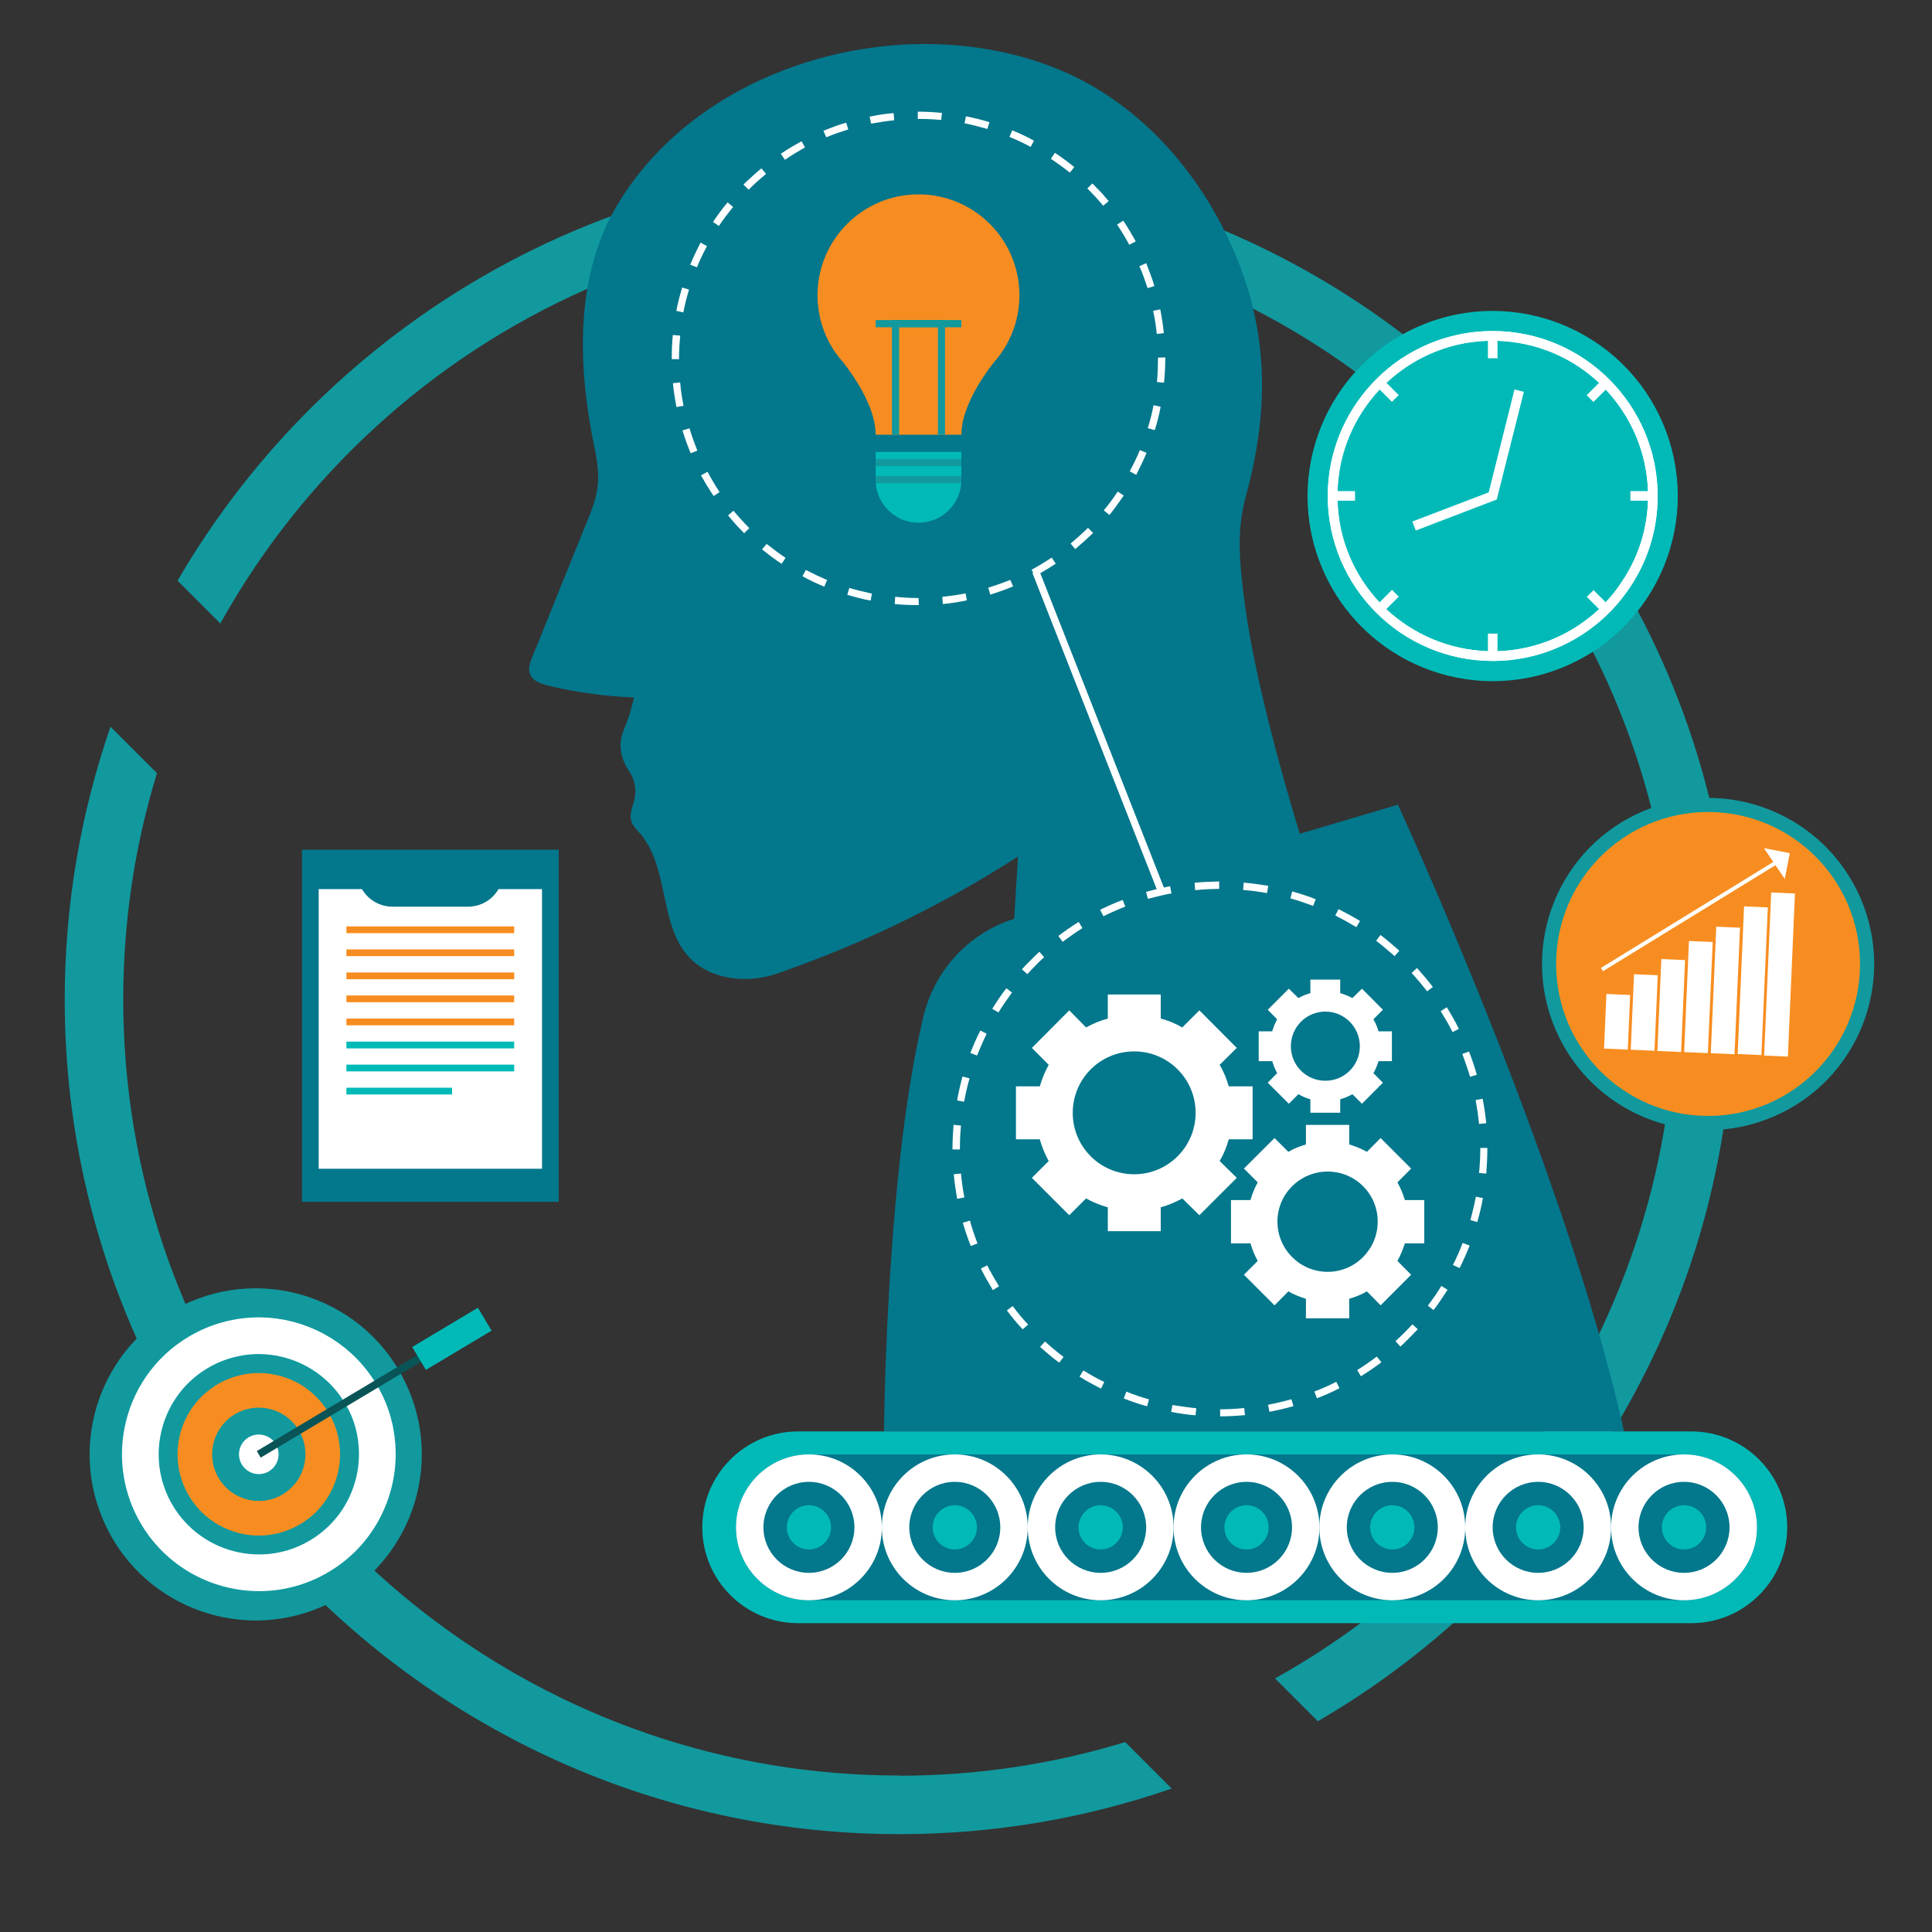 <?xml version="1.0" encoding="UTF-8"?>
<svg xmlns="http://www.w3.org/2000/svg" version="1.1" viewBox="0 0 200 200">
  <rect x="0" y="0" width="200" height="200" fill="#333333" stroke="none"/>
  <defs>
    <style>
      .cls-1 {
        fill: #f78d20;
      }

      .cls-2 {
        fill: #01bab8;
      }

      .cls-3 {
        fill: #095457;
      }

      .cls-4 {
        fill: #03778c;
      }

      .cls-5 {
        fill: #fff;
      }

      .cls-6, .cls-7 {
        fill: none;
      }

      .cls-8 {
        fill: #11999e;
      }

      .cls-9 {
        display: none;
        fill: #9e0000;
        opacity: .22;
      }

      .cls-10 {
        fill: #1c3e72;
        opacity: .37;
      }

      .cls-7 {
        stroke: #fff;
        stroke-miterlimit: 10;
        stroke-width: 3.8px;
      }
    </style>
  </defs>
  <!-- Generator: Adobe Illustrator 28.7.2, SVG Export Plug-In . SVG Version: 1.2.0 Build 154)  -->
  <g>
    <g id="Layer_1">
      <circle class="cls-8" cx="176.82" cy="99.79" r="17.19" transform="translate(-24.93 76.99) rotate(-22.99)"/>
      <circle class="cls-8" cx="26.48" cy="150.56" r="17.19" transform="translate(-56.71 22.3) rotate(-22.99)"/>
      <rect class="cls-10" x="190.93" y="-212.92" width="122" height="122"/>
      <rect class="cls-10" x="-114.27" y="-345.8" width="122" height="122"/>
      <rect class="cls-9" x="-114.27" y="-209.93" width="122" height="122"/>
      <polygon class="cls-4" points="-239.27 -297.75 -250.26 -294.84 -247.44 -292.1 -133.11 -177.72 -126.96 -185.44 -239.27 -297.75"/>
      <polygon class="cls-4" points="-284.9 -161.06 -295.88 -158.14 -293.06 -155.4 -178.74 -41.02 -172.58 -48.74 -284.9 -161.06"/>
      <g>
        <rect class="cls-4" x="-80.88" y="-233.42" width="19.24" height="19.24"/>
        <rect class="cls-2" x="-42.4" y="-233.42" width="19.24" height="19.24"/>
        <rect class="cls-1" x="-61.64" y="-233.42" width="19.24" height="19.24"/>
      </g>
      <path class="cls-5" d="M-348.77-303.51c0,1.41-1.14,2.55-2.55,2.55s-2.55-1.14-2.55-2.55,1.14-2.55,2.55-2.55,2.55,1.14,2.55,2.55Z"/>
      <path class="cls-8" d="M179.15,95.98c-.08-1.13-.21-2.23-.35-3.33v-.02c0-.08,0-.14-.02-.21v-.02c-.02-.08-.02-.14-.03-.21-.3-2.33-.7-4.62-1.18-6.89-1.67-7.8-4.4-15.21-8.04-22.08-.35-.67-.72-1.34-1.1-2.01-.18-.33-.37-.65-.56-.97-3.19-5.5-6.95-10.62-11.24-15.26-.27-.3-.54-.59-.81-.88-2.5-2.65-5.15-5.12-7.96-7.41-.29-.24-.57-.46-.86-.69-.59-.49-1.2-.96-1.8-1.42-5.64-4.29-11.81-7.89-18.43-10.7h-.02c-4.22-1.79-8.61-3.25-13.14-4.35-.29-.08-.59-.16-.88-.22-6.31-1.47-12.88-2.25-19.64-2.25-4.78,0-9.49.4-14.06,1.15-.48.08-.94.16-1.4.24-4.96.89-9.77,2.22-14.4,3.94-18.96,7-34.82,20.47-44.85,37.72l4.43,4.43c8.5-15.29,21.86-27.53,37.96-34.63,3.64-1.61,7.43-2.95,11.34-4.02.32-.08.64-.18.97-.26,4.67-1.2,9.49-1.99,14.44-2.31h.02c1.83-.14,3.68-.21,5.55-.21,3.35,0,6.65.21,9.9.62,5.37.65,10.57,1.85,15.56,3.52.05,0,.08.02.13.03,3.81,1.29,7.51,2.85,11.03,4.67,3.7,1.9,7.24,4.08,10.57,6.52.57.4,1.13.83,1.69,1.26.26.19.53.4.78.61.16.13.32.26.49.4.32.24.62.49.94.75,3.51,2.9,6.76,6.09,9.73,9.52.22.27.45.53.67.8,3.35,3.99,6.33,8.29,8.85,12.88.18.29.33.59.48.88.33.61.65,1.23.96,1.85,2.97,5.88,5.23,12.16,6.68,18.77.69,3.09,1.18,6.27,1.48,9.49.02.06.03.14.03.22,0,.06.02.14.02.22.1,1.05.18,2.12.22,3.19.08,1.37.11,2.74.11,4.13,0,1.82-.06,3.6-.19,5.39-.1,1.58-.24,3.14-.45,4.7-.06.49-.13,1-.21,1.5-.02.21-.05.41-.08.61-1.21,7.92-3.59,15.46-6.94,22.45-1.67,3.51-3.6,6.87-5.76,10.08-.54.8-1.1,1.59-1.67,2.38-.02.03-.03.06-.08.1-1.95,2.71-4.08,5.29-6.36,7.72-.02.02-.03.02-.03.02-2.42,2.6-5.02,5.02-7.76,7.25v.02c-1,.83-2.02,1.61-3.06,2.38-2.81,2.09-5.76,4-8.83,5.71l4.43,4.43c5.01-2.9,9.69-6.31,14-10.14.88-.77,1.72-1.56,2.57-2.38.54-.51,1.07-1.04,1.61-1.58.67-.67,1.32-1.37,1.96-2.07.57-.61,1.12-1.23,1.66-1.85.97-1.12,1.91-2.25,2.84-3.41.51-.65,1-1.31,1.48-1.98.57-.75,1.13-1.53,1.67-2.31.43-.62.84-1.26,1.26-1.9.53-.78,1.02-1.58,1.51-2.38.27-.46.54-.92.81-1.4,0,0,.02,0,0-.02,5.76-9.88,9.6-20.98,11.03-32.84.21-1.58.35-3.19.45-4.81.13-1.87.19-3.75.19-5.64,0-2.52-.11-5.02-.33-7.48ZM93.1,183.8c-44.31,0-80.34-36.03-80.34-80.34,0-8.15,1.21-16.01,3.49-23.42l-4.81-4.81c-3.06,8.85-4.74,18.35-4.74,28.24,0,47.64,38.76,86.4,86.4,86.4,9.87,0,19.35-1.66,28.19-4.72l-4.81-4.81c-7.4,2.26-15.24,3.48-23.37,3.48Z"/>
      <circle class="cls-2" cx="154.52" cy="51.34" r="19.16" transform="translate(-7.78 64.44) rotate(-22.99)"/>
      <circle class="cls-1" cx="176.82" cy="99.79" r="15.73"/>
      <path class="cls-5" d="M154.53,34.27c-2.69,0-5.25.62-7.53,1.75-1.9.92-3.6,2.2-5.02,3.75-2.81,3.05-4.53,7.11-4.53,11.57,0,9.41,7.65,17.08,17.08,17.08,3.46,0,6.7-1.04,9.39-2.82,1.77-1.16,3.3-2.65,4.51-4.37,2.01-2.79,3.17-6.2,3.17-9.88,0-9.42-7.67-17.08-17.08-17.08ZM167.87,60.25c-.46.73-1.02,1.43-1.64,2.09v.02c-.22.22-.46.46-.69.7-.65.61-1.36,1.16-2.1,1.66-2.42,1.61-5.31,2.6-8.42,2.69-.16.02-.32.02-.49.02s-.32,0-.49-.02h-.02c-4.07-.13-7.75-1.77-10.52-4.35-.22-.24-.46-.48-.69-.7-2.6-2.76-4.24-6.46-4.35-10.52-.02-.14-.02-.32-.02-.49,0-.16,0-.32.02-.49v-.02c.11-4.03,1.74-7.7,4.3-10.46l.05-.05c.22-.24.46-.46.69-.7h.02c1.28-1.2,2.73-2.18,4.35-2.92,1.88-.86,3.95-1.37,6.15-1.43h.02c.18-.02.32-.02.49-.02s.33,0,.49.02c4.07.13,7.75,1.75,10.52,4.35.22.24.46.46.69.7,2.6,2.76,4.24,6.46,4.37,10.51v.02c.02.18.02.33.02.49,0,.18,0,.35-.02.49-.1,3.11-1.08,5.99-2.73,8.42Z"/>
      <path class="cls-5" d="M154.53,34.27c-2.69,0-5.25.62-7.53,1.75-1.9.92-3.6,2.2-5.02,3.75-2.81,3.05-4.53,7.11-4.53,11.57,0,9.41,7.65,17.08,17.08,17.08,3.46,0,6.7-1.04,9.39-2.82,1.77-1.16,3.3-2.65,4.51-4.37,2.01-2.79,3.17-6.2,3.17-9.88,0-9.42-7.67-17.08-17.08-17.08ZM167.87,60.25c-.46.73-1.02,1.43-1.64,2.09v.02c-.22.22-.46.46-.69.7-.65.61-1.36,1.16-2.1,1.66-2.42,1.61-5.31,2.6-8.42,2.69-.16.02-.32.02-.49.02s-.32,0-.49-.02h-.02c-4.07-.13-7.75-1.77-10.52-4.35-.22-.24-.46-.48-.69-.7-2.6-2.76-4.24-6.46-4.35-10.52-.02-.14-.02-.32-.02-.49,0-.16,0-.32.02-.49v-.02c.11-4.03,1.74-7.7,4.3-10.46l.05-.05c.22-.24.46-.46.69-.7h.02c1.28-1.2,2.73-2.18,4.35-2.92,1.88-.86,3.95-1.37,6.15-1.43h.02c.18-.02.32-.02.49-.02s.33,0,.49.02c4.07.13,7.75,1.75,10.52,4.35.22.24.46.46.69.7,2.6,2.76,4.24,6.46,4.37,10.51v.02c.02.18.02.33.02.49,0,.18,0,.35-.02.49-.1,3.11-1.08,5.99-2.73,8.42Z"/>
      <g>
        <rect class="cls-5" x="154.03" y="34.76" width=".99" height="2.33"/>
        <rect class="cls-5" x="154.03" y="65.59" width=".99" height="2.33"/>
      </g>
      <g>
        <rect class="cls-5" x="143.13" y="39.27" width=".99" height="2.33" transform="translate(13.47 113.39) rotate(-45)"/>
        <rect class="cls-5" x="164.93" y="61.08" width=".99" height="2.33" transform="translate(4.45 135.22) rotate(-45)"/>
      </g>
      <g>
        <rect class="cls-5" x="137.94" y="50.84" width="2.33" height=".99"/>
        <rect class="cls-5" x="168.78" y="50.84" width="2.33" height=".99"/>
      </g>
      <g>
        <rect class="cls-5" x="142.46" y="61.74" width="2.33" height=".99" transform="translate(-1.94 119.79) rotate(-45)"/>
        <rect class="cls-5" x="164.26" y="39.94" width="2.33" height=".99" transform="translate(19.86 128.82) rotate(-45)"/>
      </g>
      <polygon class="cls-5" points="146.56 54.92 146.2 53.99 154.11 50.97 156.78 40.32 157.75 40.56 154.94 51.71 146.56 54.92"/>
      <g>
        <rect class="cls-4" x="31.26" y="87.96" width="26.58" height="36.45"/>
        <rect class="cls-5" x="32.99" y="92.04" width="23.12" height="28.95"/>
        <path class="cls-4" d="M48.46,93.86h-7.83c-2.01,0-3.65-1.63-3.65-3.65h15.12c0,2.01-1.63,3.65-3.65,3.65Z"/>
        <rect class="cls-1" x="35.86" y="95.9" width="17.37" height=".7"/>
        <rect class="cls-1" x="35.86" y="98.28" width="17.37" height=".7"/>
        <rect class="cls-1" x="35.86" y="100.67" width="17.37" height=".7"/>
        <rect class="cls-1" x="35.86" y="103.05" width="17.37" height=".7"/>
        <rect class="cls-1" x="35.86" y="105.44" width="17.37" height=".7"/>
        <rect class="cls-2" x="35.86" y="107.83" width="17.37" height=".7"/>
        <rect class="cls-2" x="35.86" y="110.21" width="17.37" height=".7"/>
        <rect class="cls-2" x="35.86" y="112.6" width="10.94" height=".7"/>
      </g>
      <g>
        <path class="cls-4" d="M138.98,99.67h-34.27l.28-4.56.39-6.44c-5.71,3.68-11.75,6.84-18.01,9.47-2.27.94-4.56,1.82-6.87,2.63-2.07.71-4.34.8-6.41.08-6.55-2.33-4.12-10.3-7.85-14.59-.34-.39-.73-.76-.88-1.25-.25-.79.19-1.59.34-2.38.22-1-.05-2.05-.63-2.89-.82-1.2-1.1-2.73-.53-4.08.03-.08.06-.15.09-.25.43-1.03.77-2.12,1-3.21-1.56-.06-3.1-.19-4.63-.42-1.42-.19-2.84-.46-4.23-.8-.77-.19-1.65-.48-1.92-1.24-.2-.56.02-1.17.25-1.73.2-.51.4-1,.62-1.51,1.65-4.11,3.32-8.25,4.99-12.36.53-1.28,1.05-2.59,1.17-3.97.19-1.84-.34-3.66-.66-5.48-1.42-7.81-1.51-16.42,2.67-23.46C72.77,6.33,94.1.72,109.74,7.25c7.83,3.27,13.84,9.88,17.42,17.47,4.19,8.91,4.36,17.34,1.79,26.73-.91,3.37-.65,6.39-.25,9.82.54,4.51,1.51,8.97,2.61,13.39.97,3.91,2.07,7.8,3.24,11.65,1.11,3.66,2.3,7.29,3.55,10.89.28.82.57,1.65.86,2.47Z"/>
        <path class="cls-4" d="M168.14,148.18h-76.63s.08-11.12,1.17-23.34c.57-6.41,1.42-13.11,2.7-18.69.08-.34.15-.68.23-1,1.17-4.76,4.71-8.57,9.37-10.04.08-.05.17-.06.26-.09l14.04-4.17.71-.22,14.56-4.32,10.16-3.01s17.3,37.41,23.41,64.88Z"/>
        <g>
          <path class="cls-2" d="M185.01,158.11c0,5.48-4.45,9.92-9.93,9.92h-92.45c-5.48,0-9.93-4.43-9.93-9.92s4.45-9.93,9.93-9.93h92.45c5.48,0,9.93,4.45,9.93,9.93Z"/>
          <path class="cls-4" d="M174.33,165.66h-90.59c-4.17,0-7.55-3.38-7.55-7.55s3.38-7.55,7.55-7.55h90.59c4.17,0,7.55,3.38,7.55,7.55s-3.38,7.55-7.55,7.55Z"/>
        </g>
        <circle class="cls-5" cx="83.74" cy="158.11" r="7.55"/>
        <circle class="cls-4" cx="83.74" cy="158.11" r="4.71"/>
        <path class="cls-2" d="M86.03,158.11c0,1.26-1.03,2.29-2.29,2.29s-2.29-1.03-2.29-2.29,1.03-2.29,2.29-2.29,2.29,1.03,2.29,2.29Z"/>
        <circle class="cls-5" cx="98.84" cy="158.11" r="7.55"/>
        <circle class="cls-4" cx="98.84" cy="158.11" r="4.71"/>
        <path class="cls-2" d="M101.13,158.11c0,1.26-1.03,2.29-2.29,2.29s-2.29-1.03-2.29-2.29,1.03-2.29,2.29-2.29,2.29,1.03,2.29,2.29Z"/>
        <circle class="cls-5" cx="113.94" cy="158.11" r="7.55"/>
        <circle class="cls-4" cx="113.94" cy="158.11" r="4.71"/>
        <path class="cls-2" d="M116.23,158.11c0,1.26-1.03,2.29-2.29,2.29s-2.29-1.03-2.29-2.29,1.03-2.29,2.29-2.29,2.29,1.03,2.29,2.29Z"/>
        <circle class="cls-5" cx="129.04" cy="158.11" r="7.55"/>
        <circle class="cls-4" cx="129.04" cy="158.11" r="4.71"/>
        <path class="cls-2" d="M131.33,158.11c0,1.26-1.03,2.29-2.29,2.29s-2.29-1.03-2.29-2.29,1.03-2.29,2.29-2.29,2.29,1.03,2.29,2.29Z"/>
        <circle class="cls-5" cx="144.13" cy="158.11" r="7.55"/>
        <circle class="cls-4" cx="144.13" cy="158.11" r="4.71"/>
        <circle class="cls-2" cx="144.13" cy="158.11" r="2.29"/>
        <circle class="cls-5" cx="159.23" cy="158.11" r="7.55"/>
        <circle class="cls-4" cx="159.23" cy="158.11" r="4.71"/>
        <path class="cls-2" d="M161.52,158.11c0,1.26-1.03,2.29-2.29,2.29s-2.29-1.03-2.29-2.29,1.03-2.29,2.29-2.29,2.29,1.03,2.29,2.29Z"/>
        <circle class="cls-5" cx="174.33" cy="158.11" r="7.55"/>
        <circle class="cls-4" cx="174.33" cy="158.11" r="4.71"/>
        <circle class="cls-2" cx="174.33" cy="158.11" r="2.29"/>
        <path class="cls-5" d="M95.09,61.91c-.81,0-1.63-.05-2.42-.13l-.05.75c.8.08,1.63.11,2.47.11h.02l-.02-.73ZM99.96,61.43c-.81.16-1.61.27-2.41.35l.05.75c.84-.08,1.67-.21,2.49-.38l-.13-.72ZM87.92,60.86l-.21.72c.78.22,1.59.45,2.42.59l.13-.72c-.78-.18-1.58-.35-2.34-.59ZM104.58,60.03c-.73.3-1.51.57-2.28.81l.22.72c.8-.26,1.58-.53,2.36-.86l-.3-.67ZM83.42,59.01l-.35.64c.73.41,1.5.77,2.26,1.08l.29-.69c-.75-.32-1.48-.67-2.2-1.04ZM108.88,57.72c-.69.45-1.39.88-2.09,1.26l.16.29.19.37c.19-.1.35-.19.54-.3.54-.3,1.08-.64,1.61-.99l-.41-.62ZM79.37,56.3l-.48.57c.65.54,1.34,1.04,2.02,1.5l.41-.62c-.67-.45-1.32-.94-1.96-1.45ZM112.63,54.64c-.57.56-1.2,1.12-1.8,1.63l.48.57c.62-.53,1.26-1.1,1.85-1.67l-.53-.53ZM75.93,52.87l-.56.48c.51.64,1.08,1.26,1.67,1.85l.53-.53c-.57-.57-1.12-1.18-1.64-1.8ZM115.71,50.88c-.45.67-.92,1.34-1.45,1.95l.59.48c.51-.64,1-1.32,1.48-2.01l-.62-.41ZM73.24,48.84l-.67.37c.4.72.84,1.45,1.31,2.14l.61-.41c-.45-.69-.86-1.37-1.24-2.09ZM118,46.59c-.3.75-.67,1.48-1.05,2.2l.67.37c.38-.75.75-1.5,1.07-2.28l-.69-.29ZM71.37,44.34l-.72.22c.24.8.53,1.59.85,2.36l.69-.27c-.3-.77-.59-1.53-.81-2.31ZM119.41,41.94c-.14.81-.35,1.59-.59,2.38l.72.21c.26-.78.45-1.61.61-2.42l-.73-.16ZM70.41,39.59l-.75.08c.08.81.21,1.66.37,2.47l.73-.14c-.16-.8-.29-1.61-.35-2.41ZM119.87,37.01v.1c0,.81-.03,1.64-.1,2.44l.73.06c.08-.81.13-1.67.13-2.5v-.11l-.77.02ZM69.65,34.67c-.08.8-.11,1.63-.11,2.46v.05h.75v-.06c0-.78.05-1.59.13-2.38l-.77-.06ZM120.12,32.02l-.75.16c.18.8.3,1.59.38,2.39l.73-.08c-.08-.81-.21-1.64-.37-2.47ZM70.62,29.76c-.24.78-.45,1.61-.61,2.42l.73.16c.16-.81.35-1.59.59-2.36l-.72-.22ZM118.69,27.32s-.02-.05-.03-.08l-.1.05-.61.26c.32.73.59,1.5.85,2.28l.7-.22c-.22-.77-.53-1.53-.81-2.28ZM72.52,25.12c-.13.27-.27.53-.4.8-.24.48-.46.97-.67,1.48l.7.27c.27-.67.59-1.36.94-2.01.03-.06.06-.11.1-.18l-.67-.37ZM116.28,22.84l-.64.41c.46.69.88,1.37,1.26,2.09l.67-.35c-.4-.73-.83-1.45-1.29-2.15ZM75.31,20.96c-.54.65-1.04,1.32-1.5,2.02l.61.41c.46-.69.96-1.34,1.47-1.96l-.57-.48ZM113.62,19.55c-.18-.19-.35-.38-.54-.56l-.33.33-.19.19c.57.57,1.13,1.16,1.64,1.79l.57-.48c-.37-.45-.75-.88-1.15-1.28ZM78.83,17.42c-.4.33-.81.69-1.2,1.05-.22.21-.45.41-.67.64l.54.53c.48-.49,1-.97,1.53-1.4.1-.1.18-.16.27-.24l-.48-.57ZM109.2,15.82l-.41.62c.67.45,1.32.92,1.96,1.43l.46-.57c-.64-.53-1.31-1.02-2.01-1.48ZM82.98,14.63c-.72.38-1.45.81-2.15,1.29l.43.62c.67-.46,1.37-.88,2.07-1.28l-.35-.64ZM104.79,13.48l-.29.69c.73.3,1.48.65,2.2,1.04l.33-.65c-.72-.4-1.5-.77-2.25-1.07ZM87.6,12.7c-.81.22-1.59.53-2.36.84l.29.67c.73-.3,1.51-.57,2.28-.81l-.21-.7ZM99.99,12.04l-.14.72c.78.16,1.59.37,2.36.59l.22-.7c-.81-.26-1.63-.45-2.44-.61ZM92.51,11.71c-.85.06-1.67.19-2.49.37l.16.72c.78-.14,1.58-.27,2.39-.35l-.06-.73ZM95.09,11.56h-.08v.75h.08c.78,0,1.56.03,2.34.11l.08-.73c-.81-.08-1.63-.13-2.42-.13Z"/>
        <g>
          <path class="cls-2" d="M95.08,54.11h0c-2.45,0-4.43-1.99-4.43-4.43v-2.9h8.87v2.9c0,2.45-1.99,4.43-4.43,4.43Z"/>
          <path class="cls-1" d="M103.57,36.65c1.23-1.71,1.96-3.81,1.96-6.08,0-5.77-4.68-10.45-10.45-10.45s-10.45,4.68-10.45,10.45c0,2.27.73,4.37,1.96,6.08,0,0,.49.64.73.9,1.17,1.51,3.33,4.67,3.33,7.45h8.87c0-2.78,2.16-5.94,3.33-7.45.24-.26.73-.9.73-.9Z"/>
          <rect class="cls-8" x="90.65" y="47.51" width="8.87" height=".75"/>
          <rect class="cls-8" x="90.65" y="49.28" width="8.87" height=".75"/>
          <polygon class="cls-8" points="97.83 45 97.09 45 97.09 33.87 93.08 33.87 93.08 45 92.33 45 92.33 33.13 97.83 33.13 97.83 45"/>
          <rect class="cls-8" x="90.65" y="33.13" width="8.87" height=".75"/>
        </g>
        <g>
          <path class="cls-5" d="M129.67,117.94v-5.48h-2.47c-.22-.78-.53-1.53-.94-2.23l1.77-1.75-3.87-3.89-1.77,1.77c-.69-.4-1.45-.72-2.23-.92v-2.49h-5.48v2.49c-.8.21-1.53.53-2.25.92l-1.74-1.77-3.87,3.89,1.74,1.75c-.38.7-.7,1.45-.92,2.23h-2.47v5.48h2.47c.06.24.14.45.22.69.19.54.43,1.07.7,1.56l-1.74,1.74,3.87,3.87,1.74-1.74c.49.27,1.02.51,1.55.7.24.08.46.16.7.22v2.47h5.48v-2.47c.78-.22,1.55-.54,2.23-.92l1.77,1.74,3.87-3.87-1.77-1.74c.41-.7.72-1.45.94-2.25h2.47ZM117.41,121.56c-3.52,0-6.36-2.84-6.36-6.36s2.84-6.36,6.36-6.36,6.36,2.85,6.36,6.36-2.85,6.36-6.36,6.36Z"/>
          <path class="cls-5" d="M147.44,128.71v-4.48h-2.01c-.19-.65-.45-1.26-.77-1.83l1.42-1.43-3.16-3.16-1.42,1.43c-.57-.33-1.2-.57-1.83-.77v-2.02h-4.48v2.02c-.64.19-1.26.43-1.82.77l-1.43-1.43-3.17,3.16,1.43,1.43c-.32.57-.57,1.18-.75,1.83h-2.02v4.48h2.02c.18.64.43,1.24.75,1.82l-1.43,1.43,3.17,3.17,1.43-1.45c.56.33,1.18.57,1.82.77v2.02h4.48v-2.02c.64-.19,1.26-.43,1.83-.77l1.42,1.45,3.16-3.17-1.42-1.43c.32-.57.57-1.18.77-1.82h2.01ZM137.44,131.66c-2.87,0-5.2-2.33-5.2-5.2s2.33-5.18,5.2-5.18,5.18,2.31,5.18,5.18-2.33,5.2-5.18,5.2Z"/>
          <path class="cls-5" d="M144.09,109.85v-3.09h-1.39c-.13-.45-.29-.86-.53-1.24l.99-.99-2.17-2.18-.99.97c-.4-.22-.83-.38-1.26-.51v-1.4h-3.09v1.4c-.45.13-.86.29-1.24.51l-.99-.97-2.18,2.18.97.99c-.21.38-.38.8-.51,1.24h-1.4v3.09h1.4c.13.43.3.86.51,1.24l-.97.99,2.18,2.18.99-.99c.38.22.8.4,1.24.53v1.39h3.09v-1.39c.43-.13.86-.3,1.26-.53l.99.99,2.17-2.18-.99-.99c.24-.38.4-.81.53-1.24h1.39ZM137.2,111.88c-1.98,0-3.57-1.59-3.57-3.57s1.59-3.59,3.57-3.59,3.57,1.61,3.57,3.59-1.59,3.57-3.57,3.57Z"/>
        </g>
        <path class="cls-5" d="M128.8,145.76c-.81.08-1.64.13-2.49.13v.73c.86,0,1.72-.05,2.57-.13l-.08-.73ZM121.37,145.44l-.13.72c.83.16,1.69.29,2.52.35l.08-.73c-.83-.08-1.64-.21-2.47-.33ZM133.68,144.85c-.78.22-1.59.41-2.41.57l.14.73c.83-.16,1.67-.35,2.49-.59l-.22-.72ZM116.6,144.07l-.27.7c.78.3,1.59.59,2.42.81l.19-.72c-.78-.22-1.59-.49-2.34-.8ZM138.32,143.05c-.75.38-1.5.72-2.26,1l.27.7c.78-.3,1.58-.65,2.33-1.04l-.33-.67ZM112.15,141.87l-.4.64c.72.45,1.48.86,2.23,1.24l.33-.69c-.75-.35-1.47-.77-2.17-1.2ZM142.52,140.43c-.64.49-1.34.97-2.02,1.4l.38.64c.72-.45,1.43-.92,2.12-1.45l-.48-.59ZM108.18,138.87l-.51.56c.64.57,1.29,1.13,1.98,1.63l.45-.59c-.65-.49-1.31-1.04-1.91-1.59ZM146.21,137.09c-.56.61-1.15,1.2-1.75,1.75l.51.56c.61-.57,1.23-1.2,1.8-1.8l-.56-.51ZM104.84,135.2l-.61.45c.51.69,1.07,1.36,1.64,1.96l.56-.49c-.57-.61-1.1-1.24-1.59-1.91ZM149.21,133.12c-.43.7-.91,1.39-1.4,2.04l.59.46c.53-.69,1-1.4,1.45-2.1l-.64-.4ZM102.19,130.99l-.65.33c.38.77.8,1.5,1.24,2.23l.64-.4c-.43-.7-.86-1.43-1.23-2.17ZM151.41,128.67c-.29.77-.62,1.53-1,2.28l.69.32c.37-.75.73-1.55,1.04-2.33l-.72-.27ZM100.4,126.36l-.73.22c.24.81.51,1.63.83,2.41l.69-.27c-.29-.77-.57-1.55-.78-2.36ZM152.78,123.88c-.16.83-.35,1.63-.56,2.42l.7.21c.24-.81.45-1.66.59-2.49l-.73-.14ZM99.48,121.48l-.75.08c.08.85.21,1.71.35,2.54l.75-.14c-.16-.81-.27-1.64-.35-2.47ZM153.24,118.83v.11c0,.83-.05,1.66-.13,2.49l.75.06c.06-.85.11-1.69.11-2.55v-.11h-.73ZM98.71,116.44c-.06.85-.11,1.67-.11,2.49v.06h.77v-.05c0-.81.03-1.63.11-2.42l-.77-.08ZM153.48,113.74l-.72.14c.14.81.27,1.63.35,2.47l.75-.08c-.1-.86-.21-1.71-.38-2.54ZM99.64,111.43c-.22.81-.41,1.64-.56,2.49l.72.13c.16-.81.33-1.61.57-2.42l-.73-.19ZM152.07,108.85l-.69.26c.29.78.56,1.56.8,2.36l.7-.21c-.22-.81-.51-1.63-.81-2.41ZM101.49,106.67c-.4.77-.73,1.55-1.04,2.33l.69.27c.32-.77.64-1.53,1-2.26l-.65-.33ZM149.78,104.27l-.64.4c.43.7.85,1.42,1.23,2.17l.65-.33c-.37-.77-.8-1.5-1.24-2.23ZM104.17,102.31c-.53.69-1,1.39-1.45,2.12l.64.38c.43-.7.91-1.39,1.4-2.06l-.59-.45ZM146.69,100.21l-.56.51c.56.61,1.1,1.26,1.61,1.9l.59-.45c-.51-.67-1.07-1.32-1.64-1.96ZM107.59,98.53c-.4.37-.78.75-1.15,1.13-.24.22-.45.45-.65.69l.56.49c.37-.4.75-.8,1.13-1.18.21-.19.41-.4.61-.57l-.49-.56ZM142.91,96.78l-.45.61c.64.49,1.29,1.04,1.91,1.59l.49-.56c-.64-.57-1.29-1.13-1.96-1.64ZM111.66,95.44c-.73.45-1.42.94-2.1,1.45l.45.61c.67-.51,1.36-.99,2.04-1.42l-.38-.64ZM138.56,94.12l-.33.65c.75.38,1.47.78,2.18,1.21l.38-.64c-.73-.45-1.48-.84-2.23-1.23ZM116.22,93.16c-.8.3-1.58.65-2.34,1.02l.35.67c.73-.37,1.5-.7,2.26-1l-.27-.69ZM133.77,92.28l-.19.72c.8.22,1.58.49,2.36.78l.26-.69c-.78-.32-1.59-.57-2.42-.81ZM121.13,91.74c-.22.05-.41.08-.64.14-.24.05-.49.1-.73.16h-.02c-.38.1-.73.18-1.1.29l.19.72c.81-.22,1.61-.41,2.44-.57l-.14-.73ZM128.75,91.36l-.06.77c.83.06,1.66.18,2.47.32l.13-.75c-.83-.13-1.67-.26-2.54-.33ZM123.66,91.38l.06.77c.81-.08,1.64-.13,2.49-.13v-.77c-.86.02-1.72.05-2.55.13Z"/>
        <rect class="cls-5" x="113.36" y="57.93" width=".75" height="35.61" transform="translate(-19.82 46.87) rotate(-21.46)"/>
      </g>
      <g>
        <path class="cls-7" d="M39.06,150.43c.03,4.21-2.1,8.34-5.98,10.65-1.24.75-2.57,1.24-3.92,1.51-4.94.96-10.17-1.2-12.9-5.76-1.61-2.69-2.07-5.79-1.5-8.66.64-3.28,2.63-6.31,5.74-8.16,2.01-1.2,4.22-1.75,6.41-1.74,3.99.05,7.89,2.06,10.2,5.64.06.11.14.22.21.33.06.11.13.22.19.33,1.04,1.83,1.53,3.84,1.55,5.84Z"/>
        <circle class="cls-1" cx="26.79" cy="150.55" r="8.41" transform="translate(-73.47 35.09) rotate(-30.88)"/>
        <circle class="cls-8" cx="26.79" cy="150.55" r="4.83" transform="translate(-73.47 35.09) rotate(-30.88)"/>
        <path class="cls-5" d="M28.55,149.5c.58.97.26,2.23-.71,2.81s-2.23.26-2.81-.71-.26-2.23.71-2.81,2.23-.26,2.81.71Z"/>
        <rect class="cls-3" x="25.27" y="144.64" width="21.48" height=".79" transform="translate(-69.32 39.03) rotate(-30.87)"/>
        <g>
          <line class="cls-6" x1="39.99" y1="142.66" x2="46.78" y2="138.6"/>
          <rect class="cls-2" x="42.82" y="137.21" width="7.92" height="2.76" transform="translate(-64.5 43.66) rotate(-30.88)"/>
        </g>
      </g>
      <g>
        <rect class="cls-5" x="183" y="92.41" width="2.46" height="16.9" transform="translate(363.91 209.62) rotate(-177.52)"/>
        <rect class="cls-5" x="180.2" y="93.9" width="2.46" height="15.3" transform="translate(358.29 210.86) rotate(-177.51)"/>
        <rect class="cls-5" x="177.39" y="95.97" width="2.46" height="13.11" transform="translate(352.63 212.69) rotate(-177.52)"/>
        <rect class="cls-5" x="174.59" y="97.44" width="2.46" height="11.51" transform="translate(347.01 213.92) rotate(-177.52)"/>
        <rect class="cls-5" x="171.79" y="99.31" width="2.46" height="9.52" transform="translate(341.36 215.55) rotate(-177.52)"/>
        <rect class="cls-5" x="168.99" y="100.89" width="2.46" height="7.82" transform="translate(335.74 216.88) rotate(-177.52)"/>
        <rect class="cls-5" x="166.18" y="102.93" width="2.46" height="5.66" transform="translate(330.08 218.68) rotate(-177.52)"/>
      </g>
      <g>
        <g>
          <line class="cls-1" x1="165.83" y1="100.37" x2="184.51" y2="88.9"/>
          <rect class="cls-5" x="164.21" y="94.44" width="21.91" height=".4" transform="translate(-23.62 105.74) rotate(-31.58)"/>
        </g>
        <polygon class="cls-5" points="182.6 87.8 185.28 88.32 184.76 90.99 182.6 87.8"/>
      </g>
      <circle class="cls-8" cx="148.31" cy="-150.1" r="10.78" transform="translate(70.41 46.01) rotate(-22.99)"/>
      <circle class="cls-8" cx="54.02" cy="-118.26" r="10.78" transform="translate(50.48 11.7) rotate(-22.99)"/>
      <path class="cls-8" d="M149.78-152.49c-.05-.71-.13-1.4-.22-2.09h0c0-.06,0-.1-.01-.14h0c-.01-.06-.01-.1-.02-.14-.19-1.46-.44-2.9-.74-4.32-1.05-4.89-2.76-9.54-5.04-13.85-.22-.42-.45-.84-.69-1.26-.11-.21-.23-.41-.35-.61-2-3.45-4.36-6.66-7.05-9.57-.17-.19-.34-.37-.51-.55-1.57-1.66-3.23-3.21-4.99-4.65-.18-.15-.36-.29-.54-.43-.37-.31-.75-.6-1.13-.89-3.54-2.69-7.41-4.95-11.56-6.71h-.01c-2.65-1.12-5.4-2.04-8.24-2.73-.18-.05-.37-.1-.55-.14-3.96-.92-8.08-1.41-12.32-1.41-3,0-5.95.25-8.82.72-.3.05-.59.1-.88.15-3.11.56-6.13,1.39-9.03,2.47-11.89,4.39-21.84,12.84-28.13,23.66l2.78,2.78c5.33-9.59,13.71-17.27,23.81-21.72,2.28-1.01,4.66-1.85,7.11-2.52.2-.05.4-.11.61-.16,2.93-.75,5.95-1.25,9.06-1.45h0c1.15-.09,2.31-.13,3.48-.13,2.1,0,4.17.13,6.21.39,3.37.41,6.63,1.16,9.76,2.21.03,0,.05.01.08.02,2.39.81,4.71,1.79,6.92,2.93,2.32,1.19,4.54,2.56,6.63,4.09.36.25.71.52,1.06.79.16.12.33.25.49.38.1.08.2.16.31.25.2.15.39.31.59.47,2.2,1.82,4.24,3.82,6.1,5.97.14.17.28.33.42.5,2.1,2.5,3.97,5.2,5.55,8.08.11.18.21.37.3.55.21.38.41.77.6,1.16,1.86,3.69,3.28,7.63,4.19,11.77.43,1.94.74,3.93.93,5.95.01.04.02.09.02.14,0,.04.01.09.01.14.06.66.11,1.33.14,2,.05.86.07,1.72.07,2.59,0,1.14-.04,2.26-.12,3.38-.06.99-.15,1.97-.28,2.95-.04.31-.08.63-.13.94-.01.13-.03.26-.05.38-.76,4.97-2.25,9.7-4.35,14.08-1.05,2.2-2.26,4.31-3.61,6.32-.34.5-.69,1-1.05,1.49-.01.02-.02.04-.05.06-1.22,1.7-2.56,3.32-3.99,4.84-.01,0-.02,0-.02,0-1.52,1.63-3.15,3.15-4.87,4.55h0c-.63.53-1.27,1.02-1.92,1.5-1.76,1.31-3.61,2.51-5.54,3.58l2.78,2.78c3.14-1.82,6.08-3.96,8.78-6.36.55-.48,1.08-.98,1.61-1.49.34-.32.67-.65,1.01-.99.42-.42.83-.86,1.23-1.3.36-.38.7-.77,1.04-1.16.61-.7,1.2-1.41,1.78-2.14.32-.41.63-.82.93-1.24.36-.47.71-.96,1.05-1.45.27-.39.53-.79.79-1.19.33-.49.64-.99.95-1.49.17-.29.34-.58.51-.88,0,0,.01,0,0-.01,3.61-6.2,6.02-13.16,6.92-20.6.13-.99.22-2,.28-3.02.08-1.17.12-2.35.12-3.54,0-1.58-.07-3.15-.21-4.69ZM95.81-97.41c-27.79,0-50.39-22.6-50.39-50.39,0-5.11.76-10.04,2.19-14.69l-3.02-3.02c-1.92,5.55-2.97,11.51-2.97,17.71,0,29.88,24.31,54.19,54.19,54.19,6.19,0,12.14-1.04,17.68-2.96l-3.02-3.02c-4.64,1.42-9.56,2.18-14.66,2.18Z"/>
      <circle class="cls-2" cx="134.33" cy="-180.5" r="12.02" transform="translate(81.17 38.13) rotate(-22.99)"/>
      <circle class="cls-1" cx="148.31" cy="-150.1" r="9.87"/>
      <path class="cls-5" d="M134.34-191.2c-1.69,0-3.29.39-4.72,1.1-1.19.58-2.26,1.38-3.15,2.35-1.76,1.91-2.84,4.46-2.84,7.26,0,5.9,4.8,10.71,10.71,10.71,2.17,0,4.2-.65,5.89-1.77,1.11-.73,2.07-1.66,2.83-2.74,1.26-1.75,1.99-3.89,1.99-6.2,0-5.91-4.81-10.71-10.71-10.71ZM142.71-174.9c-.29.46-.64.9-1.03,1.31h0c-.14.15-.29.3-.43.45-.41.38-.85.73-1.32,1.04-1.52,1.01-3.33,1.63-5.28,1.69-.1.01-.2.01-.31.01s-.2,0-.31-.01h-.01c-2.55-.08-4.86-1.11-6.6-2.73-.14-.15-.29-.3-.43-.44-1.63-1.73-2.66-4.05-2.73-6.6-.01-.09-.01-.2-.01-.31,0-.1,0-.2.01-.31h0c.07-2.54,1.09-4.84,2.7-6.57l.03-.03c.14-.15.29-.29.43-.44h.01c.8-.75,1.71-1.37,2.73-1.83,1.18-.54,2.48-.86,3.86-.9h.01c.11-.01.2-.01.31-.01s.21,0,.31.01c2.55.08,4.86,1.1,6.6,2.73.14.15.29.29.43.44,1.63,1.73,2.66,4.05,2.74,6.59h0c.01.12.01.22.01.32,0,.11,0,.22-.01.31-.06,1.95-.68,3.76-1.71,5.28Z"/>
      <path class="cls-5" d="M134.34-191.2c-1.69,0-3.29.39-4.72,1.1-1.19.58-2.26,1.38-3.15,2.35-1.76,1.91-2.84,4.46-2.84,7.26,0,5.9,4.8,10.71,10.71,10.71,2.17,0,4.2-.65,5.89-1.77,1.11-.73,2.07-1.66,2.83-2.74,1.26-1.75,1.99-3.89,1.99-6.2,0-5.91-4.81-10.71-10.71-10.71ZM142.71-174.9c-.29.46-.64.9-1.03,1.31h0c-.14.15-.29.3-.43.45-.41.38-.85.73-1.32,1.04-1.52,1.01-3.33,1.63-5.28,1.69-.1.01-.2.01-.31.01s-.2,0-.31-.01h-.01c-2.55-.08-4.86-1.11-6.6-2.73-.14-.15-.29-.3-.43-.44-1.63-1.73-2.66-4.05-2.73-6.6-.01-.09-.01-.2-.01-.31,0-.1,0-.2.01-.31h0c.07-2.54,1.09-4.84,2.7-6.57l.03-.03c.14-.15.29-.29.43-.44h.01c.8-.75,1.71-1.37,2.73-1.83,1.18-.54,2.48-.86,3.86-.9h.01c.11-.01.2-.01.31-.01s.21,0,.31.01c2.55.08,4.86,1.1,6.6,2.73.14.15.29.29.43.44,1.63,1.73,2.66,4.05,2.74,6.59h0c.01.12.01.22.01.32,0,.11,0,.22-.01.31-.06,1.95-.68,3.76-1.71,5.28Z"/>
      <g>
        <rect class="cls-5" x="134.02" y="-190.9" width=".62" height="1.46"/>
        <rect class="cls-5" x="134.02" y="-171.56" width=".62" height="1.46"/>
      </g>
      <g>
        <rect class="cls-5" x="127.18" y="-188.06" width=".62" height="1.46" transform="translate(169.79 35.29) rotate(-45)"/>
        <rect class="cls-5" x="140.86" y="-174.39" width=".62" height="1.46" transform="translate(164.16 48.96) rotate(-45)"/>
      </g>
      <g>
        <rect class="cls-5" x="123.93" y="-180.81" width="1.46" height=".62"/>
        <rect class="cls-5" x="143.27" y="-180.81" width="1.46" height=".62"/>
      </g>
      <g>
        <rect class="cls-5" x="126.76" y="-173.97" width="1.46" height=".62" transform="translate(160.14 39.29) rotate(-45)"/>
        <rect class="cls-5" x="140.44" y="-187.64" width="1.46" height=".62" transform="translate(173.81 44.95) rotate(-45)"/>
      </g>
      <polygon class="cls-5" points="129.33 -178.25 129.11 -178.83 134.07 -180.73 135.75 -187.41 136.35 -187.26 134.59 -180.26 129.33 -178.25"/>
      <g>
        <rect class="cls-4" x="57.02" y="-157.53" width="16.67" height="22.86"/>
        <rect class="cls-5" x="58.1" y="-154.97" width="14.5" height="18.16"/>
        <path class="cls-4" d="M67.81-153.82h-4.91c-1.26,0-2.29-1.02-2.29-2.29h9.48c0,1.26-1.02,2.29-2.29,2.29Z"/>
        <rect class="cls-1" x="59.9" y="-152.55" width="10.9" height=".44"/>
        <rect class="cls-1" x="59.9" y="-151.05" width="10.9" height=".44"/>
        <rect class="cls-1" x="59.9" y="-149.56" width="10.9" height=".44"/>
        <rect class="cls-1" x="59.9" y="-148.06" width="10.9" height=".44"/>
        <rect class="cls-1" x="59.9" y="-146.56" width="10.9" height=".44"/>
        <rect class="cls-2" x="59.9" y="-145.07" width="10.9" height=".44"/>
        <rect class="cls-2" x="59.9" y="-143.57" width="10.9" height=".44"/>
        <rect class="cls-2" x="59.9" y="-142.07" width="6.86" height=".44"/>
      </g>
      <g>
        <path class="cls-4" d="M124.58-150.18h-21.5l.17-2.86.24-4.04c-3.58,2.31-7.37,4.29-11.3,5.94-1.42.59-2.86,1.14-4.31,1.65-1.3.45-2.72.5-4.02.05-4.11-1.46-2.59-6.46-4.92-9.15-.21-.24-.46-.47-.55-.78-.15-.49.12-1,.21-1.49.14-.63-.03-1.29-.4-1.81-.51-.76-.69-1.71-.33-2.56.02-.05.04-.1.06-.15.27-.65.48-1.33.63-2.01-.98-.04-1.95-.12-2.91-.26-.89-.12-1.78-.29-2.65-.5-.48-.12-1.04-.3-1.2-.78-.13-.35,0-.74.16-1.08.13-.32.25-.63.39-.95,1.04-2.58,2.08-5.17,3.13-7.75.33-.8.66-1.63.74-2.49.12-1.15-.21-2.3-.42-3.44-.89-4.9-.95-10.3,1.68-14.71,5.57-9.35,18.95-12.86,28.76-8.77,4.91,2.05,8.68,6.2,10.93,10.96,2.63,5.59,2.73,10.88,1.12,16.77-.57,2.11-.41,4.01-.16,6.16.34,2.83.95,5.63,1.64,8.4.61,2.45,1.3,4.89,2.03,7.3.7,2.3,1.44,4.57,2.23,6.83.17.51.36,1.04.54,1.55Z"/>
        <path class="cls-4" d="M142.87-119.75h-48.07s.05-6.97.74-14.64c.36-4.02.89-8.22,1.7-11.72.05-.21.1-.43.15-.63.74-2.98,2.95-5.38,5.88-6.3.05-.03.11-.04.16-.06l8.81-2.62.45-.14,9.13-2.71,6.37-1.89s10.85,23.46,14.69,40.7Z"/>
        <g>
          <path class="cls-2" d="M153.46-113.52c0,3.44-2.79,6.22-6.23,6.22h-57.99c-3.44,0-6.23-2.78-6.23-6.22s2.79-6.23,6.23-6.23h57.99c3.44,0,6.23,2.79,6.23,6.23Z"/>
          <path class="cls-4" d="M146.75-108.79h-56.82c-2.62,0-4.74-2.12-4.74-4.74s2.12-4.74,4.74-4.74h56.82c2.62,0,4.74,2.12,4.74,4.74s-2.12,4.74-4.74,4.74Z"/>
        </g>
        <circle class="cls-5" cx="89.93" cy="-113.53" r="4.74"/>
        <circle class="cls-4" cx="89.93" cy="-113.53" r="2.95"/>
        <path class="cls-2" d="M91.37-113.53c0,.79-.64,1.44-1.44,1.44s-1.44-.64-1.44-1.44.64-1.44,1.44-1.44,1.44.64,1.44,1.44Z"/>
        <circle class="cls-5" cx="99.4" cy="-113.53" r="4.74"/>
        <circle class="cls-4" cx="99.4" cy="-113.53" r="2.95"/>
        <path class="cls-2" d="M100.84-113.53c0,.79-.64,1.44-1.44,1.44s-1.44-.64-1.44-1.44.64-1.44,1.44-1.44,1.44.64,1.44,1.44Z"/>
        <circle class="cls-5" cx="108.87" cy="-113.53" r="4.74"/>
        <circle class="cls-4" cx="108.87" cy="-113.53" r="2.95"/>
        <path class="cls-2" d="M110.31-113.53c0,.79-.64,1.44-1.44,1.44s-1.44-.64-1.44-1.44.64-1.44,1.44-1.44,1.44.64,1.44,1.44Z"/>
        <circle class="cls-5" cx="118.34" cy="-113.53" r="4.74"/>
        <circle class="cls-4" cx="118.34" cy="-113.53" r="2.95"/>
        <path class="cls-2" d="M119.78-113.53c0,.79-.64,1.44-1.44,1.44s-1.44-.64-1.44-1.44.64-1.44,1.44-1.44,1.44.64,1.44,1.44Z"/>
        <circle class="cls-5" cx="127.81" cy="-113.53" r="4.74"/>
        <circle class="cls-4" cx="127.81" cy="-113.53" r="2.95"/>
        <circle class="cls-2" cx="127.81" cy="-113.53" r="1.44"/>
        <circle class="cls-5" cx="137.28" cy="-113.53" r="4.74"/>
        <circle class="cls-4" cx="137.28" cy="-113.53" r="2.95"/>
        <path class="cls-2" d="M138.72-113.53c0,.79-.64,1.44-1.44,1.44s-1.44-.64-1.44-1.44.64-1.44,1.44-1.44,1.44.64,1.44,1.44Z"/>
        <circle class="cls-5" cx="146.75" cy="-113.53" r="4.74"/>
        <circle class="cls-4" cx="146.75" cy="-113.53" r="2.95"/>
        <circle class="cls-2" cx="146.75" cy="-113.53" r="1.44"/>
        <path class="cls-5" d="M97.06-173.86c-.51,0-1.02-.03-1.52-.08l-.03.47c.5.05,1.02.07,1.55.07h.01v-.46ZM100.11-174.16c-.51.1-1.01.17-1.51.22l.03.47c.53-.05,1.05-.13,1.56-.24l-.08-.45ZM92.56-174.52l-.13.45c.49.14,1,.28,1.52.37l.08-.45c-.49-.11-.99-.22-1.47-.37ZM103.01-175.04c-.46.19-.95.36-1.43.51l.14.45c.5-.16.99-.33,1.48-.54l-.19-.42ZM89.74-175.68l-.22.4c.46.26.94.48,1.42.68l.18-.43c-.47-.2-.93-.42-1.38-.65ZM105.71-176.49c-.43.28-.87.55-1.31.79l.1.18.12.23c.12-.06.22-.12.34-.19.34-.19.68-.4,1.01-.62l-.26-.39ZM87.2-177.38l-.3.36c.41.34.84.65,1.27.94l.26-.39c-.42-.28-.83-.59-1.23-.91ZM108.06-178.42c-.36.35-.75.7-1.13,1.02l.3.36c.39-.33.79-.69,1.16-1.05l-.33-.33ZM85.04-179.53l-.35.3c.32.4.68.79,1.05,1.16l.33-.33c-.36-.36-.7-.74-1.03-1.13ZM109.99-180.78c-.28.42-.58.84-.91,1.22l.37.3c.32-.4.63-.83.93-1.26l-.39-.26ZM83.35-182.06l-.42.23c.25.45.53.91.82,1.34l.38-.26c-.28-.43-.54-.86-.78-1.31ZM111.43-183.47c-.19.47-.42.93-.66,1.38l.42.23c.24-.47.47-.94.67-1.43l-.43-.18ZM82.18-184.88l-.45.14c.15.5.33,1,.53,1.48l.43-.17c-.19-.48-.37-.96-.51-1.45ZM112.31-186.39c-.09.51-.22,1-.37,1.49l.45.13c.16-.49.28-1.01.38-1.52l-.46-.1ZM81.58-187.86l-.47.05c.05.51.13,1.04.23,1.55l.46-.09c-.1-.5-.18-1.01-.22-1.51ZM112.6-189.48v.06c0,.51-.02,1.03-.06,1.53l.46.04c.05-.51.08-1.05.08-1.57v-.07h-.48ZM81.1-190.95c-.05.5-.07,1.02-.07,1.54v.03h.47v-.04c0-.49.03-1,.08-1.49l-.48-.04ZM112.76-192.61l-.47.1c.11.5.19,1,.24,1.5l.46-.05c-.05-.51-.13-1.03-.23-1.55ZM81.71-194.03c-.15.49-.28,1.01-.38,1.52l.46.1c.1-.51.22-1,.37-1.48l-.45-.14ZM111.86-195.56s-.01-.03-.02-.05l-.06.03-.38.16c.2.46.37.94.53,1.43l.44-.14c-.14-.48-.33-.96-.51-1.43ZM82.9-196.94c-.08.17-.17.33-.25.5-.15.3-.29.61-.42.93l.44.17c.17-.42.37-.85.59-1.26.02-.04.04-.07.06-.11l-.42-.23ZM110.35-198.37l-.4.26c.29.43.55.86.79,1.31l.42-.22c-.25-.46-.52-.91-.81-1.35ZM84.65-199.55c-.34.41-.65.83-.94,1.27l.38.26c.29-.43.6-.84.92-1.23l-.36-.3ZM108.68-200.43c-.11-.12-.22-.24-.34-.35l-.21.21-.12.12c.36.36.71.73,1.03,1.12l.36-.3c-.23-.28-.47-.55-.72-.8ZM86.86-201.77c-.25.21-.51.43-.75.66-.14.13-.28.26-.42.4l.34.33c.3-.31.63-.61.96-.88.06-.06.11-.1.17-.15l-.3-.36ZM105.91-202.77l-.26.39c.42.28.83.58,1.23.9l.29-.36c-.4-.33-.82-.64-1.26-.93ZM89.46-203.52c-.45.24-.91.51-1.35.81l.27.39c.42-.29.86-.55,1.3-.8l-.22-.4ZM103.14-204.24l-.18.43c.46.19.93.41,1.38.65l.21-.41c-.45-.25-.94-.48-1.41-.67ZM92.36-204.73c-.51.14-1,.33-1.48.53l.18.42c.46-.19.95-.36,1.43-.51l-.13-.44ZM100.13-205.14l-.09.45c.49.1,1,.23,1.48.37l.14-.44c-.51-.16-1.02-.28-1.53-.38ZM95.44-205.35c-.53.04-1.05.12-1.56.23l.1.45c.49-.09.99-.17,1.5-.22l-.04-.46ZM97.06-205.44h-.05v.47h.05c.49,0,.98.02,1.47.07l.05-.46c-.51-.05-1.02-.08-1.52-.08Z"/>
        <g>
          <path class="cls-2" d="M97.05-178.76h0c-1.54,0-2.78-1.25-2.78-2.78v-1.82h5.56v1.82c0,1.54-1.25,2.78-2.78,2.78Z"/>
          <path class="cls-1" d="M102.37-189.71c.77-1.08,1.23-2.39,1.23-3.82,0-3.62-2.94-6.56-6.56-6.56s-6.56,2.94-6.56,6.56c0,1.43.46,2.74,1.23,3.82,0,0,.31.4.46.57.73.95,2.09,2.93,2.09,4.67h5.56c0-1.74,1.35-3.72,2.09-4.67.15-.16.46-.57.46-.57Z"/>
          <rect class="cls-8" x="94.27" y="-182.9" width="5.56" height=".47"/>
          <rect class="cls-8" x="94.27" y="-181.79" width="5.56" height=".47"/>
          <polygon class="cls-8" points="98.77 -184.47 98.31 -184.47 98.31 -191.45 95.79 -191.45 95.79 -184.47 95.32 -184.47 95.32 -191.92 98.77 -191.92 98.77 -184.47"/>
          <rect class="cls-8" x="94.27" y="-191.92" width="5.56" height=".47"/>
        </g>
        <g>
          <path class="cls-5" d="M118.75-138.72v-3.44h-1.55c-.14-.49-.33-.96-.59-1.4l1.11-1.1-2.43-2.44-1.11,1.11c-.43-.25-.91-.45-1.4-.58v-1.56h-3.44v1.56c-.5.13-.96.33-1.41.58l-1.09-1.11-2.43,2.44,1.09,1.1c-.24.44-.44.91-.58,1.4h-1.55v3.44h1.55c.04.15.09.28.14.43.12.34.27.67.44.98l-1.09,1.09,2.43,2.43,1.09-1.09c.31.17.64.32.97.44.15.05.29.1.44.14v1.55h3.44v-1.55c.49-.14.97-.34,1.4-.58l1.11,1.09,2.43-2.43-1.11-1.09c.26-.44.45-.91.59-1.41h1.55ZM111.06-136.45c-2.21,0-3.99-1.78-3.99-3.99s1.78-3.99,3.99-3.99,3.99,1.79,3.99,3.99-1.79,3.99-3.99,3.99Z"/>
          <path class="cls-5" d="M129.89-131.96v-2.81h-1.26c-.12-.41-.28-.79-.48-1.15l.89-.9-1.98-1.98-.89.9c-.36-.21-.75-.36-1.15-.48v-1.27h-2.81v1.27c-.4.12-.79.27-1.14.48l-.9-.9-1.99,1.98.9.9c-.2.36-.36.74-.47,1.15h-1.27v2.81h1.27c.11.4.27.78.47,1.14l-.9.9,1.99,1.99.9-.91c.35.21.74.36,1.14.48v1.27h2.81v-1.27c.4-.12.79-.27,1.15-.48l.89.91,1.98-1.99-.89-.9c.2-.36.36-.74.48-1.14h1.26ZM123.62-130.11c-1.8,0-3.26-1.46-3.26-3.26s1.46-3.25,3.26-3.25,3.25,1.45,3.25,3.25-1.46,3.26-3.25,3.26Z"/>
          <path class="cls-5" d="M127.79-143.79v-1.94h-.87c-.08-.28-.18-.54-.33-.78l.62-.62-1.36-1.37-.62.61c-.25-.14-.52-.24-.79-.32v-.88h-1.94v.88c-.28.08-.54.18-.78.32l-.62-.61-1.37,1.37.61.62c-.13.24-.24.5-.32.78h-.88v1.94h.88c.08.27.19.54.32.78l-.61.62,1.37,1.37.62-.62c.24.14.5.25.78.33v.87h1.94v-.87c.27-.08.54-.19.79-.33l.62.62,1.36-1.37-.62-.62c.15-.24.25-.51.33-.78h.87ZM123.47-142.52c-1.24,0-2.24-1-2.24-2.24s1-2.25,2.24-2.25,2.24,1.01,2.24,2.25-1,2.24-2.24,2.24Z"/>
        </g>
        <path class="cls-5" d="M118.2-121.27c-.51.05-1.03.08-1.56.08v.46c.54,0,1.08-.03,1.61-.08l-.05-.46ZM113.54-121.47l-.08.45c.52.1,1.06.18,1.58.22l.05-.46c-.52-.05-1.03-.13-1.55-.21ZM121.26-121.84c-.49.14-1,.26-1.51.36l.09.46c.52-.1,1.05-.22,1.56-.37l-.14-.45ZM110.55-122.33l-.17.44c.49.19,1,.37,1.52.51l.12-.45c-.49-.14-1-.31-1.47-.5ZM124.17-122.97c-.47.24-.94.45-1.42.63l.17.44c.49-.19.99-.41,1.46-.65l-.21-.42ZM107.76-123.71l-.25.4c.45.28.93.54,1.4.78l.21-.43c-.47-.22-.92-.48-1.36-.75ZM126.81-124.61c-.4.31-.84.61-1.27.88l.24.4c.45-.28.9-.58,1.33-.91l-.3-.37ZM105.27-125.59l-.32.35c.4.36.81.71,1.24,1.02l.28-.37c-.41-.31-.82-.65-1.2-1ZM129.12-126.71c-.35.38-.72.75-1.1,1.1l.32.35c.38-.36.77-.75,1.13-1.13l-.35-.32ZM103.17-127.89l-.38.28c.32.43.67.85,1.03,1.23l.35-.31c-.36-.38-.69-.78-1-1.2ZM131-129.2c-.27.44-.57.87-.88,1.28l.37.29c.33-.43.63-.88.91-1.32l-.4-.25ZM101.51-130.53l-.41.21c.24.48.5.94.78,1.4l.4-.25c-.27-.44-.54-.9-.77-1.36ZM132.38-131.99c-.18.48-.39.96-.63,1.43l.43.2c.23-.47.46-.97.65-1.46l-.45-.17ZM100.39-133.44l-.46.14c.15.51.32,1.02.52,1.51l.43-.17c-.18-.48-.36-.97-.49-1.48ZM133.24-134.99c-.1.52-.22,1.02-.35,1.52l.44.13c.15-.51.28-1.04.37-1.56l-.46-.09ZM99.81-136.5l-.47.05c.05.53.13,1.07.22,1.59l.47-.09c-.1-.51-.17-1.03-.22-1.55ZM133.53-138.16v.07c0,.52-.03,1.04-.08,1.56l.47.04c.04-.53.07-1.06.07-1.6v-.07h-.46ZM99.33-139.66c-.04.53-.07,1.05-.07,1.56v.04h.48v-.03c0-.51.02-1.02.07-1.52l-.48-.05ZM133.68-141.35l-.45.09c.09.51.17,1.02.22,1.55l.47-.05c-.06-.54-.13-1.07-.24-1.59ZM99.91-142.8c-.14.51-.26,1.03-.35,1.56l.45.08c.1-.51.21-1.01.36-1.52l-.46-.12ZM132.8-144.42l-.43.16c.18.49.35.98.5,1.48l.44-.13c-.14-.51-.32-1.02-.51-1.51ZM101.07-145.79c-.25.48-.46.97-.65,1.46l.43.17c.2-.48.4-.96.63-1.42l-.41-.21ZM131.36-147.29l-.4.25c.27.44.53.89.77,1.36l.41-.21c-.23-.48-.5-.94-.78-1.4ZM102.75-148.52c-.33.43-.63.87-.91,1.33l.4.24c.27-.44.57-.87.88-1.29l-.37-.28ZM129.42-149.84l-.35.32c.35.38.69.79,1.01,1.19l.37-.28c-.32-.42-.67-.83-1.03-1.23ZM104.9-150.89c-.25.23-.49.47-.72.71-.15.14-.28.28-.41.43l.35.31c.23-.25.47-.5.71-.74.13-.12.26-.25.38-.36l-.31-.35ZM127.05-151.99l-.28.38c.4.31.81.65,1.2,1l.31-.35c-.4-.36-.81-.71-1.23-1.03ZM107.45-152.83c-.46.28-.89.59-1.32.91l.28.38c.42-.32.85-.62,1.28-.89l-.24-.4ZM124.32-153.66l-.21.41c.47.24.92.49,1.37.76l.24-.4c-.46-.28-.93-.53-1.4-.77ZM110.31-154.26c-.5.19-.99.41-1.47.64l.22.42c.46-.23.94-.44,1.42-.63l-.17-.43ZM121.32-154.81l-.12.45c.5.14.99.31,1.48.49l.16-.43c-.49-.2-1-.36-1.52-.51ZM113.39-155.15c-.14.03-.26.05-.4.09-.15.03-.31.06-.46.1h-.01c-.24.06-.46.11-.69.18l.12.45c.51-.14,1.01-.26,1.53-.36l-.09-.46ZM118.17-155.39l-.04.48c.52.04,1.04.11,1.55.2l.08-.47c-.52-.08-1.05-.16-1.59-.21ZM114.98-155.38l.04.48c.51-.05,1.03-.08,1.56-.08v-.48c-.54.01-1.08.03-1.6.08Z"/>
        <rect class="cls-5" x="108.52" y="-176.36" width=".47" height="22.34" transform="translate(67.98 28.33) rotate(-21.46)"/>
      </g>
      <g>
        <path class="cls-7" d="M61.91-118.34c.02,2.64-1.32,5.23-3.75,6.68-.78.47-1.61.78-2.46.95-3.1.6-6.38-.75-8.09-3.61-1.01-1.69-1.3-3.63-.94-5.43.4-2.06,1.65-3.96,3.6-5.12,1.26-.75,2.65-1.1,4.02-1.09,2.5.03,4.95,1.29,6.4,3.54.04.07.09.14.13.21.04.07.08.14.12.21.65,1.15.96,2.41.97,3.66Z"/>
        <circle class="cls-1" cx="54.21" cy="-118.27" r="5.28" transform="translate(68.38 11.06) rotate(-30.88)"/>
        <circle class="cls-8" cx="54.21" cy="-118.27" r="3.03" transform="translate(68.38 11.06) rotate(-30.88)"/>
        <path class="cls-5" d="M55.32-118.93c.36.61.17,1.4-.44,1.76s-1.4.17-1.76-.44-.17-1.4.44-1.76,1.4-.17,1.76.44Z"/>
        <rect class="cls-3" x="53.26" y="-121.98" width="13.48" height=".5" transform="translate(70.96 13.54) rotate(-30.87)"/>
        <g>
          <line class="cls-6" x1="62.49" y1="-123.22" x2="66.75" y2="-125.77"/>
          <rect class="cls-2" x="64.27" y="-126.63" width="4.97" height="1.73" transform="translate(74.01 16.43) rotate(-30.88)"/>
        </g>
      </g>
      <g>
        <rect class="cls-5" x="152.19" y="-154.73" width="1.54" height="10.6" transform="translate(312.26 -292.09) rotate(-177.52)"/>
        <rect class="cls-5" x="150.44" y="-153.8" width="1.54" height="9.6" transform="translate(308.74 -291.31) rotate(-177.51)"/>
        <rect class="cls-5" x="148.67" y="-152.5" width="1.54" height="8.22" transform="translate(305.18 -290.17) rotate(-177.52)"/>
        <rect class="cls-5" x="146.92" y="-151.58" width="1.54" height="7.22" transform="translate(301.66 -289.4) rotate(-177.52)"/>
        <rect class="cls-5" x="145.16" y="-150.4" width="1.54" height="5.97" transform="translate(298.12 -288.37) rotate(-177.52)"/>
        <rect class="cls-5" x="143.4" y="-149.42" width="1.54" height="4.91" transform="translate(294.59 -287.54) rotate(-177.52)"/>
        <rect class="cls-5" x="141.64" y="-148.14" width="1.54" height="3.55" transform="translate(291.04 -286.41) rotate(-177.52)"/>
      </g>
      <g>
        <g>
          <line class="cls-1" x1="141.42" y1="-149.75" x2="153.14" y2="-156.93"/>
          <rect class="cls-5" x="140.41" y="-153.46" width="13.74" height=".25" transform="translate(102.11 54.42) rotate(-31.58)"/>
        </g>
        <polygon class="cls-5" points="151.94 -157.63 153.62 -157.3 153.29 -155.63 151.94 -157.63"/>
      </g>
      <circle class="cls-8" cx="-.06" cy="-150.1" r="10.78" transform="translate(58.63 -11.95) rotate(-22.99)"/>
      <circle class="cls-8" cx="-94.35" cy="-118.26" r="10.78" transform="translate(38.7 -46.25) rotate(-22.99)"/>
      <path class="cls-8" d="M1.41-152.49c-.05-.71-.13-1.4-.22-2.09h0c0-.06,0-.1-.01-.14h0c-.01-.06-.01-.1-.02-.14-.19-1.46-.44-2.9-.74-4.32-1.05-4.89-2.76-9.54-5.04-13.85-.22-.42-.45-.84-.69-1.26-.11-.21-.23-.41-.35-.61-2-3.45-4.36-6.66-7.05-9.57-.17-.19-.34-.37-.51-.55-1.57-1.66-3.23-3.21-4.99-4.65-.18-.15-.36-.29-.54-.43-.37-.31-.75-.6-1.13-.89-3.54-2.69-7.41-4.95-11.56-6.71h-.01c-2.65-1.12-5.4-2.04-8.24-2.73-.18-.05-.37-.1-.55-.14-3.96-.92-8.08-1.41-12.32-1.41-3,0-5.95.25-8.82.72-.3.05-.59.1-.88.15-3.11.56-6.13,1.39-9.03,2.47-11.89,4.39-21.84,12.84-28.13,23.66l2.78,2.78c5.33-9.59,13.71-17.27,23.81-21.72,2.28-1.01,4.66-1.85,7.11-2.52.2-.05.4-.11.61-.16,2.93-.75,5.95-1.25,9.06-1.45h0c1.15-.09,2.31-.13,3.48-.13,2.1,0,4.17.13,6.21.39,3.37.41,6.63,1.16,9.76,2.21.03,0,.05.01.08.02,2.39.81,4.71,1.79,6.92,2.93,2.32,1.19,4.54,2.56,6.63,4.09.36.25.71.52,1.06.79.16.12.33.25.49.38.1.08.2.16.31.25.2.15.39.31.59.47,2.2,1.82,4.24,3.82,6.1,5.97.14.17.28.33.42.5,2.1,2.5,3.97,5.2,5.55,8.08.11.18.21.37.3.55.21.38.41.77.6,1.16,1.86,3.69,3.28,7.63,4.19,11.77.43,1.94.74,3.93.93,5.95.01.04.02.09.02.14,0,.04.01.09.01.14.06.66.11,1.33.14,2,.05.86.07,1.72.07,2.59,0,1.14-.04,2.26-.12,3.38-.06.99-.15,1.97-.28,2.95-.04.31-.08.63-.13.94-.01.13-.03.26-.05.38-.76,4.97-2.25,9.7-4.35,14.08-1.05,2.2-2.26,4.31-3.61,6.32-.34.5-.69,1-1.05,1.49-.01.02-.02.04-.05.06-1.22,1.7-2.56,3.32-3.99,4.84-.01,0-.02,0-.02,0-1.52,1.63-3.15,3.15-4.87,4.55h0c-.63.53-1.27,1.02-1.92,1.5-1.76,1.31-3.61,2.51-5.54,3.58l2.78,2.78c3.14-1.82,6.08-3.96,8.78-6.36.55-.48,1.08-.98,1.61-1.49.34-.32.67-.65,1.01-.99.42-.42.83-.86,1.23-1.3.36-.38.7-.77,1.04-1.16.61-.7,1.2-1.41,1.78-2.14.32-.41.63-.82.93-1.24.36-.47.71-.96,1.05-1.45.27-.39.53-.79.79-1.19.33-.49.64-.99.95-1.49.17-.29.34-.58.51-.88,0,0,.01,0,0-.01,3.61-6.2,6.02-13.16,6.92-20.6.13-.99.22-2,.28-3.02.08-1.17.12-2.35.12-3.54,0-1.58-.07-3.15-.21-4.69ZM-52.56-97.41c-27.79,0-50.39-22.6-50.39-50.39,0-5.11.76-10.04,2.19-14.69l-3.02-3.02c-1.92,5.55-2.97,11.51-2.97,17.71,0,29.88,24.31,54.19,54.19,54.19,6.19,0,12.14-1.04,17.68-2.96l-3.02-3.02c-4.64,1.42-9.56,2.18-14.66,2.18Z"/>
      <circle class="cls-2" cx="-14.04" cy="-180.5" r="12.02" transform="translate(69.39 -19.82) rotate(-22.99)"/>
      <circle class="cls-1" cx="-.06" cy="-150.1" r="9.87"/>
      <path class="cls-5" d="M-14.03-191.2c-1.69,0-3.29.39-4.72,1.1-1.19.58-2.26,1.38-3.15,2.35-1.76,1.91-2.84,4.46-2.84,7.26,0,5.9,4.8,10.71,10.71,10.71,2.17,0,4.2-.65,5.89-1.77,1.11-.73,2.07-1.66,2.83-2.74,1.26-1.75,1.99-3.89,1.99-6.2,0-5.91-4.81-10.71-10.71-10.71ZM-5.66-174.9c-.29.46-.64.9-1.03,1.31h0c-.14.15-.29.3-.43.45-.41.38-.85.73-1.32,1.04-1.52,1.01-3.33,1.63-5.28,1.69-.1.01-.2.01-.31.01s-.2,0-.31-.01h-.01c-2.55-.08-4.86-1.11-6.6-2.73-.14-.15-.29-.3-.43-.44-1.63-1.73-2.66-4.05-2.73-6.6-.01-.09-.01-.2-.01-.31,0-.1,0-.2.01-.31h0c.07-2.54,1.09-4.84,2.7-6.57l.03-.03c.14-.15.29-.29.43-.44h.01c.8-.75,1.71-1.37,2.73-1.83,1.18-.54,2.48-.86,3.86-.9h.01c.11-.01.2-.01.31-.01s.21,0,.31.01c2.55.08,4.86,1.1,6.6,2.73.14.15.29.29.43.44,1.63,1.73,2.66,4.05,2.74,6.59h0c.01.12.01.22.01.32,0,.11,0,.22-.01.31-.06,1.95-.68,3.76-1.71,5.28Z"/>
      <path class="cls-5" d="M-14.03-191.2c-1.69,0-3.29.39-4.72,1.1-1.19.58-2.26,1.38-3.15,2.35-1.76,1.91-2.84,4.46-2.84,7.26,0,5.9,4.8,10.71,10.71,10.71,2.17,0,4.2-.65,5.89-1.77,1.11-.73,2.07-1.66,2.83-2.74,1.26-1.75,1.99-3.89,1.99-6.2,0-5.91-4.81-10.71-10.71-10.71ZM-5.66-174.9c-.29.46-.64.9-1.03,1.31h0c-.14.15-.29.3-.43.45-.41.38-.85.73-1.32,1.04-1.52,1.01-3.33,1.63-5.28,1.69-.1.01-.2.01-.31.01s-.2,0-.31-.01h-.01c-2.55-.08-4.86-1.11-6.6-2.73-.14-.15-.29-.3-.43-.44-1.63-1.73-2.66-4.05-2.73-6.6-.01-.09-.01-.2-.01-.31,0-.1,0-.2.01-.31h0c.07-2.54,1.09-4.84,2.7-6.57l.03-.03c.14-.15.29-.29.43-.44h.01c.8-.75,1.71-1.37,2.73-1.83,1.18-.54,2.48-.86,3.86-.9h.01c.11-.01.2-.01.31-.01s.21,0,.31.01c2.55.08,4.86,1.1,6.6,2.73.14.15.29.29.43.44,1.63,1.73,2.66,4.05,2.74,6.59h0c.01.12.01.22.01.32,0,.11,0,.22-.01.31-.06,1.95-.68,3.76-1.71,5.28Z"/>
      <g>
        <rect class="cls-5" x="-14.35" y="-190.9" width=".62" height="1.46"/>
        <rect class="cls-5" x="-14.35" y="-171.56" width=".62" height="1.46"/>
      </g>
      <g>
        <rect class="cls-5" x="-21.19" y="-188.06" width=".62" height="1.46" transform="translate(126.34 -69.62) rotate(-45)"/>
        <rect class="cls-5" x="-7.51" y="-174.39" width=".62" height="1.46" transform="translate(120.69 -55.96) rotate(-45)"/>
      </g>
      <g>
        <rect class="cls-5" x="-24.44" y="-180.81" width="1.46" height=".62"/>
        <rect class="cls-5" x="-5.1" y="-180.81" width="1.46" height=".62"/>
      </g>
      <g>
        <rect class="cls-5" x="-21.61" y="-173.97" width="1.46" height=".62" transform="translate(116.68 -65.62) rotate(-45)"/>
        <rect class="cls-5" x="-7.93" y="-187.64" width="1.46" height=".62" transform="translate(130.36 -59.96) rotate(-45)"/>
      </g>
      <polygon class="cls-5" points="-19.04 -178.25 -19.26 -178.83 -14.3 -180.73 -12.62 -187.41 -12.02 -187.26 -13.78 -180.26 -19.04 -178.25"/>
      <g>
        <rect class="cls-4" x="-91.35" y="-157.53" width="16.67" height="22.86"/>
        <rect class="cls-5" x="-90.27" y="-154.97" width="14.5" height="18.16"/>
        <path class="cls-4" d="M-80.56-153.82h-4.91c-1.26,0-2.29-1.02-2.29-2.29h9.48c0,1.26-1.02,2.29-2.29,2.29Z"/>
        <rect class="cls-1" x="-88.46" y="-152.55" width="10.9" height=".44"/>
        <rect class="cls-1" x="-88.46" y="-151.05" width="10.9" height=".44"/>
        <rect class="cls-1" x="-88.46" y="-149.56" width="10.9" height=".44"/>
        <rect class="cls-1" x="-88.46" y="-148.06" width="10.9" height=".44"/>
        <rect class="cls-1" x="-88.46" y="-146.56" width="10.9" height=".44"/>
        <rect class="cls-2" x="-88.46" y="-145.07" width="10.9" height=".44"/>
        <rect class="cls-2" x="-88.46" y="-143.57" width="10.9" height=".44"/>
        <rect class="cls-2" x="-88.46" y="-142.07" width="6.86" height=".44"/>
      </g>
      <g>
        <path class="cls-4" d="M-23.79-150.18h-21.5l.17-2.86.24-4.04c-3.58,2.31-7.37,4.29-11.3,5.94-1.42.59-2.86,1.14-4.31,1.65-1.3.45-2.72.5-4.02.05-4.11-1.46-2.59-6.46-4.92-9.15-.21-.24-.46-.47-.55-.78-.15-.49.12-1,.21-1.49.14-.63-.03-1.29-.4-1.81-.51-.76-.69-1.71-.33-2.56.02-.05.04-.1.06-.15.27-.65.48-1.33.63-2.01-.98-.04-1.95-.12-2.91-.26-.89-.12-1.78-.29-2.65-.5-.48-.12-1.04-.3-1.2-.78-.13-.35,0-.74.16-1.08.13-.32.25-.63.39-.95,1.04-2.58,2.08-5.17,3.13-7.75.33-.8.66-1.63.74-2.49.12-1.15-.21-2.3-.42-3.44-.89-4.9-.95-10.3,1.68-14.71,5.57-9.35,18.95-12.86,28.76-8.77,4.91,2.05,8.68,6.2,10.93,10.96,2.63,5.59,2.73,10.88,1.12,16.77-.57,2.11-.41,4.01-.16,6.16.34,2.83.95,5.63,1.64,8.4.61,2.45,1.3,4.89,2.03,7.3.7,2.3,1.44,4.57,2.23,6.83.17.51.36,1.04.54,1.55Z"/>
        <path class="cls-4" d="M-5.5-119.75h-48.07s.05-6.97.74-14.64c.36-4.02.89-8.22,1.7-11.72.05-.21.1-.43.15-.63.74-2.98,2.95-5.38,5.88-6.3.05-.03.11-.04.16-.06l8.81-2.62.45-.14,9.13-2.71,6.37-1.89s10.85,23.46,14.69,40.7Z"/>
        <g>
          <path class="cls-2" d="M5.09-113.52c0,3.44-2.79,6.22-6.23,6.22h-57.99c-3.44,0-6.23-2.78-6.23-6.22s2.79-6.23,6.23-6.23H-1.14c3.44,0,6.23,2.79,6.23,6.23Z"/>
          <path class="cls-4" d="M-1.61-108.79h-56.82c-2.62,0-4.74-2.12-4.74-4.74s2.12-4.74,4.74-4.74H-1.61c2.62,0,4.74,2.12,4.74,4.74s-2.12,4.74-4.74,4.74Z"/>
        </g>
        <circle class="cls-5" cx="-58.44" cy="-113.53" r="4.74"/>
        <circle class="cls-4" cx="-58.44" cy="-113.53" r="2.95"/>
        <path class="cls-2" d="M-57-113.53c0,.79-.64,1.44-1.44,1.44s-1.44-.64-1.44-1.44.64-1.44,1.44-1.44,1.44.64,1.44,1.44Z"/>
        <circle class="cls-5" cx="-48.97" cy="-113.53" r="4.74"/>
        <circle class="cls-4" cx="-48.97" cy="-113.53" r="2.95"/>
        <path class="cls-2" d="M-47.53-113.53c0,.79-.64,1.44-1.44,1.44s-1.44-.64-1.44-1.44.64-1.44,1.44-1.44,1.44.64,1.44,1.44Z"/>
        <circle class="cls-5" cx="-39.5" cy="-113.53" r="4.74"/>
        <circle class="cls-4" cx="-39.5" cy="-113.53" r="2.95"/>
        <path class="cls-2" d="M-38.06-113.53c0,.79-.64,1.44-1.44,1.44s-1.44-.64-1.44-1.44.64-1.44,1.44-1.44,1.44.64,1.44,1.44Z"/>
        <circle class="cls-5" cx="-30.03" cy="-113.53" r="4.74"/>
        <circle class="cls-4" cx="-30.03" cy="-113.53" r="2.95"/>
        <path class="cls-2" d="M-28.59-113.53c0,.79-.64,1.44-1.44,1.44s-1.44-.64-1.44-1.44.64-1.44,1.44-1.44,1.44.64,1.44,1.44Z"/>
        <circle class="cls-5" cx="-20.56" cy="-113.53" r="4.74"/>
        <circle class="cls-4" cx="-20.56" cy="-113.53" r="2.95"/>
        <circle class="cls-2" cx="-20.56" cy="-113.53" r="1.44"/>
        <circle class="cls-5" cx="-11.08" cy="-113.53" r="4.74"/>
        <circle class="cls-4" cx="-11.08" cy="-113.53" r="2.95"/>
        <path class="cls-2" d="M-9.65-113.53c0,.79-.64,1.44-1.44,1.44s-1.44-.64-1.44-1.44.64-1.44,1.44-1.44,1.44.64,1.44,1.44Z"/>
        <circle class="cls-5" cx="-1.61" cy="-113.53" r="4.74"/>
        <circle class="cls-4" cx="-1.61" cy="-113.53" r="2.95"/>
        <circle class="cls-2" cx="-1.61" cy="-113.53" r="1.44"/>
        <path class="cls-5" d="M-51.31-173.86c-.51,0-1.02-.03-1.52-.08l-.03.47c.5.05,1.02.07,1.55.07h.01v-.46ZM-48.26-174.16c-.51.1-1.01.17-1.51.22l.03.47c.53-.05,1.05-.13,1.56-.24l-.08-.45ZM-55.81-174.52l-.13.45c.49.14,1,.28,1.52.37l.08-.45c-.49-.11-.99-.22-1.47-.37ZM-45.36-175.04c-.46.19-.95.36-1.43.51l.14.45c.5-.16.99-.33,1.48-.54l-.19-.42ZM-58.63-175.68l-.22.4c.46.26.94.48,1.42.68l.18-.43c-.47-.2-.93-.42-1.38-.65ZM-42.66-176.49c-.43.28-.87.55-1.31.79l.1.18.12.23c.12-.06.22-.12.34-.19.34-.19.68-.4,1.01-.62l-.26-.39ZM-61.17-177.38l-.3.36c.41.34.84.65,1.27.94l.26-.39c-.42-.28-.83-.59-1.23-.91ZM-40.31-178.42c-.36.35-.75.7-1.13,1.02l.3.36c.39-.33.79-.69,1.16-1.05l-.33-.33ZM-63.33-179.53l-.35.3c.32.4.68.79,1.05,1.16l.33-.33c-.36-.36-.7-.74-1.03-1.13ZM-38.38-180.78c-.28.42-.58.84-.91,1.22l.37.3c.32-.4.63-.83.93-1.26l-.39-.26ZM-65.02-182.06l-.42.23c.25.45.53.91.82,1.34l.38-.26c-.28-.43-.54-.86-.78-1.31ZM-36.94-183.47c-.19.47-.42.93-.66,1.38l.42.23c.24-.47.47-.94.67-1.43l-.43-.18ZM-66.19-184.88l-.45.14c.15.5.33,1,.53,1.48l.43-.17c-.19-.48-.37-.96-.51-1.45ZM-36.06-186.39c-.09.51-.22,1-.37,1.49l.45.13c.16-.49.28-1.01.38-1.52l-.46-.1ZM-66.79-187.86l-.47.05c.05.51.13,1.04.23,1.55l.46-.09c-.1-.5-.18-1.01-.22-1.51ZM-35.77-189.48v.06c0,.51-.02,1.03-.06,1.53l.46.04c.05-.51.08-1.05.08-1.57v-.07h-.48ZM-67.27-190.95c-.05.5-.07,1.02-.07,1.54v.03h.47v-.04c0-.49.03-1,.08-1.49l-.48-.04ZM-35.61-192.61l-.47.1c.11.5.19,1,.24,1.5l.46-.05c-.05-.51-.13-1.03-.23-1.55ZM-66.66-194.03c-.15.49-.28,1.01-.38,1.52l.46.1c.1-.51.22-1,.37-1.48l-.45-.14ZM-36.51-195.56s-.01-.03-.02-.05l-.06.03-.38.16c.2.46.37.94.53,1.43l.44-.14c-.14-.48-.33-.96-.51-1.43ZM-65.47-196.94c-.08.17-.17.33-.25.5-.15.3-.29.61-.42.93l.44.17c.17-.42.37-.85.59-1.26.02-.04.04-.07.06-.11l-.42-.23ZM-38.02-198.37l-.4.26c.29.43.55.86.79,1.31l.42-.22c-.25-.46-.52-.91-.81-1.35ZM-63.72-199.55c-.34.41-.65.83-.94,1.27l.38.26c.29-.43.6-.84.92-1.23l-.36-.3ZM-39.69-200.43c-.11-.12-.22-.24-.34-.35l-.21.21-.12.12c.36.36.71.73,1.03,1.12l.36-.3c-.23-.28-.47-.55-.72-.8ZM-61.51-201.77c-.25.21-.51.43-.75.66-.14.13-.28.26-.42.4l.34.33c.3-.31.63-.61.96-.88.06-.06.11-.1.17-.15l-.3-.36ZM-42.46-202.77l-.26.39c.42.28.83.58,1.23.9l.29-.36c-.4-.33-.82-.64-1.26-.93ZM-58.91-203.52c-.45.24-.91.51-1.35.81l.27.39c.42-.29.86-.55,1.3-.8l-.22-.4ZM-45.23-204.24l-.18.43c.46.19.93.41,1.38.65l.21-.41c-.45-.25-.94-.48-1.41-.67ZM-56.01-204.73c-.51.14-1,.33-1.48.53l.18.42c.46-.19.95-.36,1.43-.51l-.13-.44ZM-48.24-205.14l-.09.45c.49.1,1,.23,1.48.37l.14-.44c-.51-.16-1.02-.28-1.53-.38ZM-52.93-205.35c-.53.04-1.05.12-1.56.23l.1.45c.49-.09.99-.17,1.5-.22l-.04-.46ZM-51.31-205.44h-.05v.47h.05c.49,0,.98.02,1.47.07l.05-.46c-.51-.05-1.02-.08-1.52-.08Z"/>
        <g>
          <path class="cls-2" d="M-51.32-178.76h0c-1.54,0-2.78-1.25-2.78-2.78v-1.82h5.56v1.82c0,1.54-1.25,2.78-2.78,2.78Z"/>
          <path class="cls-1" d="M-46-189.71c.77-1.08,1.23-2.39,1.23-3.82,0-3.62-2.94-6.56-6.56-6.56s-6.56,2.94-6.56,6.56c0,1.43.46,2.74,1.23,3.82,0,0,.31.4.46.57.73.95,2.09,2.93,2.09,4.67h5.56c0-1.74,1.35-3.72,2.09-4.67.15-.16.46-.57.46-.57Z"/>
          <rect class="cls-8" x="-54.1" y="-182.9" width="5.56" height=".47"/>
          <rect class="cls-8" x="-54.1" y="-181.79" width="5.56" height=".47"/>
          <polygon class="cls-8" points="-49.6 -184.47 -50.06 -184.47 -50.06 -191.45 -52.58 -191.45 -52.58 -184.47 -53.05 -184.47 -53.05 -191.92 -49.6 -191.92 -49.6 -184.47"/>
          <rect class="cls-8" x="-54.1" y="-191.92" width="5.56" height=".47"/>
        </g>
        <g>
          <path class="cls-5" d="M-29.62-138.72v-3.44h-1.55c-.14-.49-.33-.96-.59-1.4l1.11-1.1-2.43-2.44-1.11,1.11c-.43-.25-.91-.45-1.4-.58v-1.56h-3.44v1.56c-.5.13-.96.33-1.41.58l-1.09-1.11-2.43,2.44,1.09,1.1c-.24.44-.44.91-.58,1.4h-1.55v3.44h1.55c.04.15.09.28.14.43.12.34.27.67.44.98l-1.09,1.09,2.43,2.43,1.09-1.09c.31.17.64.32.97.44.15.05.29.1.44.14v1.55h3.44v-1.55c.49-.14.97-.34,1.4-.58l1.11,1.09,2.43-2.43-1.11-1.09c.26-.44.45-.91.59-1.41h1.55ZM-37.31-136.45c-2.21,0-3.99-1.78-3.99-3.99s1.78-3.99,3.99-3.99,3.99,1.79,3.99,3.99-1.79,3.99-3.99,3.99Z"/>
          <path class="cls-5" d="M-18.48-131.96v-2.81h-1.26c-.12-.41-.28-.79-.48-1.15l.89-.9-1.98-1.98-.89.9c-.36-.21-.75-.36-1.15-.48v-1.27h-2.81v1.27c-.4.12-.79.27-1.14.48l-.9-.9-1.99,1.98.9.9c-.2.36-.36.74-.47,1.15h-1.27v2.81h1.27c.11.4.27.78.47,1.14l-.9.9,1.99,1.99.9-.91c.35.21.74.36,1.14.48v1.27h2.81v-1.27c.4-.12.79-.27,1.15-.48l.89.91,1.98-1.99-.89-.9c.2-.36.36-.74.48-1.14h1.26ZM-24.75-130.11c-1.8,0-3.26-1.46-3.26-3.26s1.46-3.25,3.26-3.25,3.25,1.45,3.25,3.25-1.46,3.26-3.25,3.26Z"/>
          <path class="cls-5" d="M-20.58-143.79v-1.94h-.87c-.08-.28-.18-.54-.33-.78l.62-.62-1.36-1.37-.62.61c-.25-.14-.52-.24-.79-.32v-.88h-1.94v.88c-.28.08-.54.18-.78.32l-.62-.61-1.37,1.37.61.62c-.13.24-.24.5-.32.78h-.88v1.94h.88c.08.27.19.54.32.78l-.61.62,1.37,1.37.62-.62c.24.14.5.25.78.33v.87h1.94v-.87c.27-.08.54-.19.79-.33l.62.62,1.36-1.37-.62-.62c.15-.24.25-.51.33-.78h.87ZM-24.9-142.52c-1.24,0-2.24-1-2.24-2.24s1-2.25,2.24-2.25,2.24,1.01,2.24,2.25-1,2.24-2.24,2.24Z"/>
        </g>
        <path class="cls-5" d="M-30.17-121.27c-.51.05-1.03.08-1.56.08v.46c.54,0,1.08-.03,1.61-.08l-.05-.46ZM-34.83-121.47l-.08.45c.52.1,1.06.18,1.58.22l.05-.46c-.52-.05-1.03-.13-1.55-.21ZM-27.11-121.84c-.49.14-1,.26-1.51.36l.09.46c.52-.1,1.05-.22,1.56-.37l-.14-.45ZM-37.82-122.33l-.17.44c.49.19,1,.37,1.52.51l.12-.45c-.49-.14-1-.31-1.47-.5ZM-24.2-122.97c-.47.24-.94.45-1.42.63l.17.44c.49-.19.99-.41,1.46-.65l-.21-.42ZM-40.61-123.71l-.25.4c.45.28.93.54,1.4.78l.21-.43c-.47-.22-.92-.48-1.36-.75ZM-21.56-124.61c-.4.31-.84.61-1.27.88l.24.4c.45-.28.9-.58,1.33-.91l-.3-.37ZM-43.1-125.59l-.32.35c.4.36.81.71,1.24,1.02l.28-.37c-.41-.31-.82-.65-1.2-1ZM-19.25-126.71c-.35.38-.72.75-1.1,1.1l.32.35c.38-.36.77-.75,1.13-1.13l-.35-.32ZM-45.2-127.89l-.38.28c.32.43.67.85,1.03,1.23l.35-.31c-.36-.38-.69-.78-1-1.2ZM-17.37-129.2c-.27.44-.57.87-.88,1.28l.37.29c.33-.43.63-.88.91-1.32l-.4-.25ZM-46.86-130.53l-.41.21c.24.48.5.94.78,1.4l.4-.25c-.27-.44-.54-.9-.77-1.36ZM-15.99-131.99c-.18.48-.39.96-.63,1.43l.43.2c.23-.47.46-.97.65-1.46l-.45-.17ZM-47.98-133.44l-.46.14c.15.51.32,1.02.52,1.51l.43-.17c-.18-.48-.36-.97-.49-1.48ZM-15.13-134.99c-.1.52-.22,1.02-.35,1.52l.44.13c.15-.51.28-1.04.37-1.56l-.46-.09ZM-48.56-136.5l-.47.05c.05.53.13,1.07.22,1.59l.47-.09c-.1-.51-.17-1.03-.22-1.55ZM-14.84-138.16v.07c0,.52-.03,1.04-.08,1.56l.47.04c.04-.53.07-1.06.07-1.6v-.07h-.46ZM-49.04-139.66c-.04.53-.07,1.05-.07,1.56v.04h.48v-.03c0-.51.02-1.02.07-1.52l-.48-.05ZM-14.69-141.35l-.45.09c.09.51.17,1.02.22,1.55l.47-.05c-.06-.54-.13-1.07-.24-1.59ZM-48.46-142.8c-.14.51-.26,1.03-.35,1.56l.45.08c.1-.51.21-1.01.36-1.52l-.46-.12ZM-15.57-144.42l-.43.16c.18.49.35.98.5,1.48l.44-.13c-.14-.51-.32-1.02-.51-1.51ZM-47.3-145.79c-.25.48-.46.97-.65,1.46l.43.17c.2-.48.4-.96.63-1.42l-.41-.21ZM-17.01-147.29l-.4.25c.27.44.53.89.77,1.36l.41-.21c-.23-.48-.5-.94-.78-1.4ZM-45.62-148.52c-.33.43-.63.87-.91,1.33l.4.24c.27-.44.57-.87.88-1.29l-.37-.28ZM-18.95-149.84l-.35.32c.35.38.69.79,1.01,1.19l.37-.28c-.32-.42-.67-.83-1.03-1.23ZM-43.47-150.89c-.25.23-.49.47-.72.71-.15.14-.28.28-.41.43l.35.31c.23-.25.47-.5.71-.74.13-.12.26-.25.38-.36l-.31-.35ZM-21.32-151.99l-.28.38c.4.31.81.65,1.2,1l.31-.35c-.4-.36-.81-.71-1.23-1.03ZM-40.92-152.83c-.46.28-.89.59-1.32.91l.28.38c.42-.32.85-.62,1.28-.89l-.24-.4ZM-24.05-153.66l-.21.41c.47.24.92.49,1.37.76l.24-.4c-.46-.28-.93-.53-1.4-.77ZM-38.06-154.26c-.5.19-.99.41-1.47.64l.22.42c.46-.23.94-.44,1.42-.63l-.17-.43ZM-27.05-154.81l-.12.45c.5.14.99.31,1.48.49l.16-.43c-.49-.2-1-.36-1.52-.51ZM-34.98-155.15c-.14.03-.26.05-.4.09-.15.03-.31.06-.46.1h-.01c-.24.06-.46.11-.69.18l.12.45c.51-.14,1.01-.26,1.53-.36l-.09-.46ZM-30.2-155.39l-.04.48c.52.04,1.04.11,1.55.2l.08-.47c-.52-.08-1.05-.16-1.59-.21ZM-33.39-155.38l.04.48c.51-.05,1.03-.08,1.56-.08v-.48c-.54.01-1.08.03-1.6.08Z"/>
        <rect class="cls-5" x="-39.85" y="-176.36" width=".47" height="22.34" transform="translate(57.69 -25.95) rotate(-21.46)"/>
      </g>
      <g>
        <path class="cls-7" d="M-86.46-118.34c.02,2.64-1.32,5.23-3.75,6.68-.78.47-1.61.78-2.46.95-3.1.6-6.38-.75-8.09-3.61-1.01-1.69-1.3-3.63-.94-5.43.4-2.06,1.65-3.96,3.6-5.12,1.26-.75,2.65-1.1,4.02-1.09,2.5.03,4.95,1.29,6.4,3.54.04.07.09.14.13.21.04.07.08.14.12.21.65,1.15.96,2.41.97,3.66Z"/>
        <circle class="cls-1" cx="-94.15" cy="-118.27" r="5.28" transform="translate(47.35 -65.08) rotate(-30.88)"/>
        <circle class="cls-8" cx="-94.15" cy="-118.27" r="3.03" transform="translate(47.35 -65.08) rotate(-30.88)"/>
        <path class="cls-5" d="M-93.05-118.93c.36.61.17,1.4-.44,1.76s-1.4.17-1.76-.44-.17-1.4.44-1.76,1.4-.17,1.76.44Z"/>
        <rect class="cls-3" x="-95.11" y="-121.98" width="13.48" height=".5" transform="translate(49.94 -62.59) rotate(-30.87)"/>
        <g>
          <line class="cls-6" x1="-85.88" y1="-123.22" x2="-81.62" y2="-125.77"/>
          <rect class="cls-2" x="-84.1" y="-126.63" width="4.97" height="1.73" transform="translate(52.98 -59.72) rotate(-30.88)"/>
        </g>
      </g>
      <g>
        <rect class="cls-5" x="3.82" y="-154.73" width="1.54" height="10.6" transform="translate(15.66 -298.52) rotate(-177.52)"/>
        <rect class="cls-5" x="2.07" y="-153.8" width="1.54" height="9.6" transform="translate(12.14 -297.75) rotate(-177.51)"/>
        <rect class="cls-5" x=".31" y="-152.5" width="1.54" height="8.22" transform="translate(8.58 -296.6) rotate(-177.52)"/>
        <rect class="cls-5" x="-1.45" y="-151.58" width="1.54" height="7.22" transform="translate(5.06 -295.83) rotate(-177.52)"/>
        <rect class="cls-5" x="-3.21" y="-150.4" width="1.54" height="5.97" transform="translate(1.52 -294.81) rotate(-177.52)"/>
        <rect class="cls-5" x="-4.96" y="-149.42" width="1.54" height="4.91" transform="translate(-2.01 -293.97) rotate(-177.52)"/>
        <rect class="cls-5" x="-6.73" y="-148.14" width="1.54" height="3.55" transform="translate(-5.56 -292.84) rotate(-177.52)"/>
      </g>
      <g>
        <g>
          <line class="cls-1" x1="-6.95" y1="-149.75" x2="4.77" y2="-156.93"/>
          <rect class="cls-5" x="-7.96" y="-153.46" width="13.74" height=".25" transform="translate(80.14 -23.28) rotate(-31.58)"/>
        </g>
        <polygon class="cls-5" points="3.57 -157.63 5.25 -157.3 4.93 -155.63 3.57 -157.63"/>
      </g>
    </g>
  </g>
</svg>